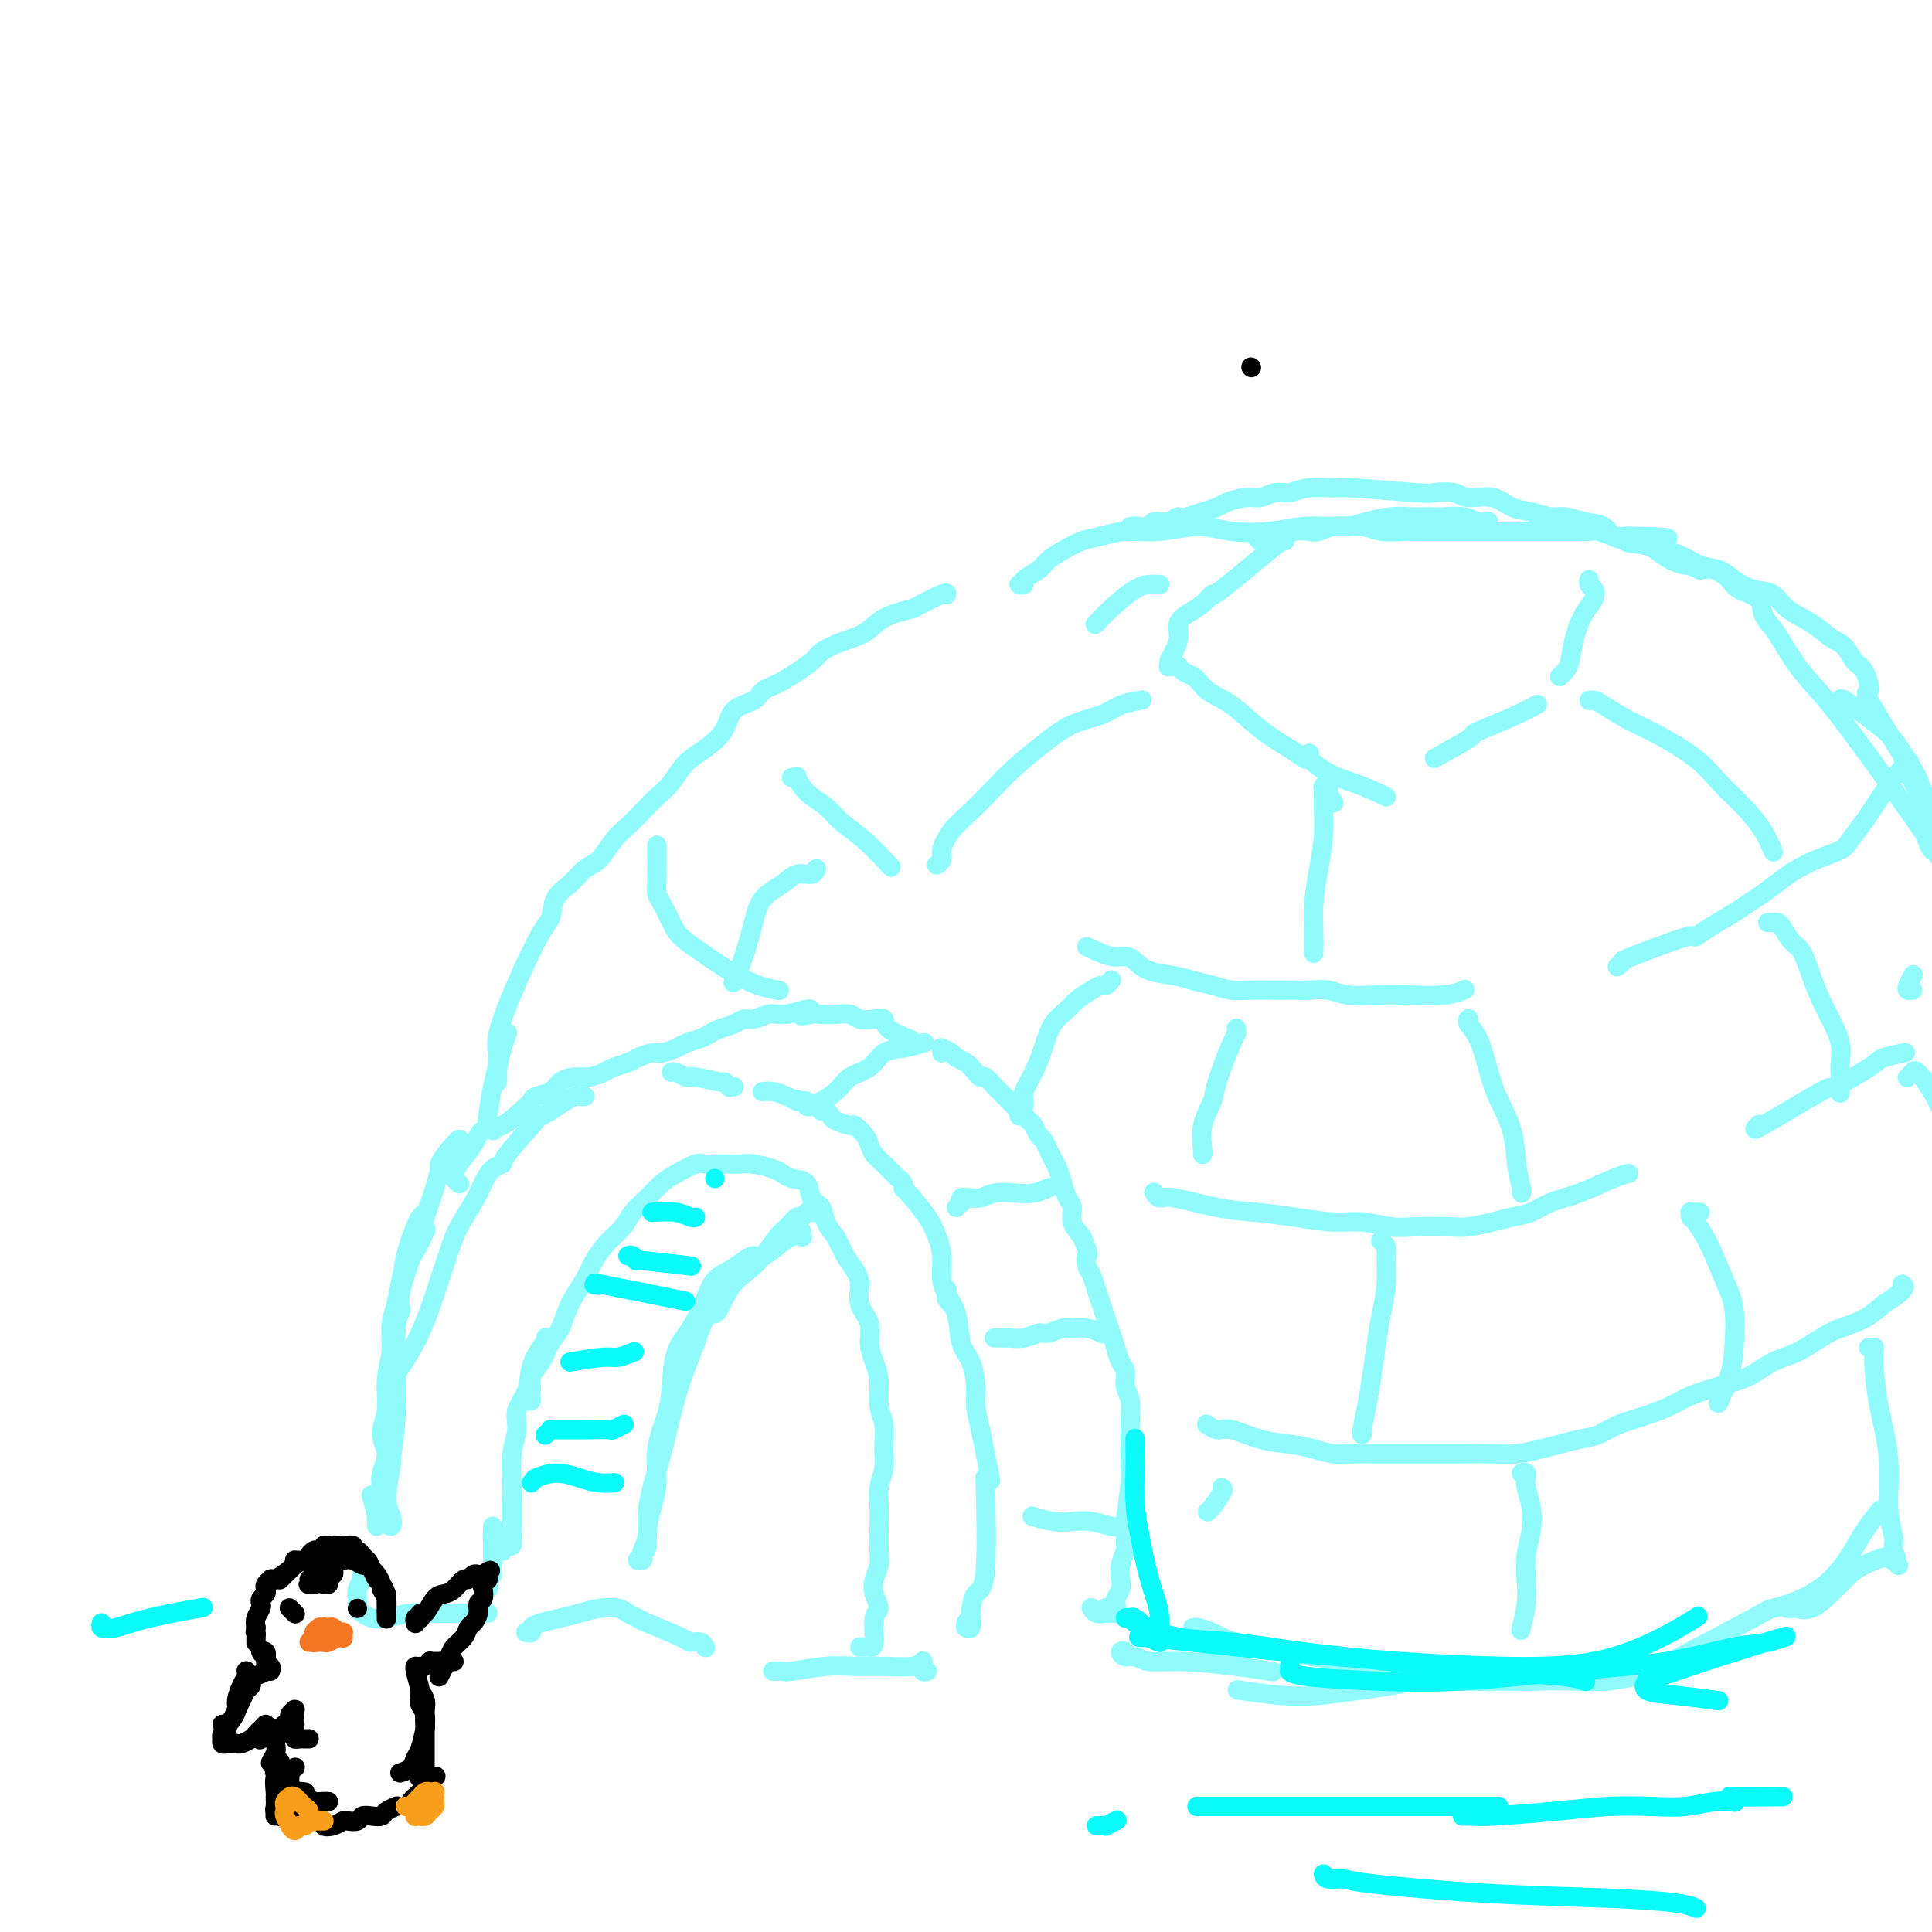 <svg viewBox='0 0 400 400' version='1.1' xmlns='http://www.w3.org/2000/svg' xmlns:xlink='http://www.w3.org/1999/xlink'><g fill='none' stroke='rgb(145,251,251)' stroke-width='4' stroke-linecap='round' stroke-linejoin='round'><path d='M110,290c-0.389,-0.041 -0.778,-0.082 -1,0c-0.222,0.082 -0.278,0.286 0,0c0.278,-0.286 0.890,-1.061 1,-2c0.110,-0.939 -0.281,-2.042 0,-3c0.281,-0.958 1.234,-1.771 2,-3c0.766,-1.229 1.345,-2.873 2,-4c0.655,-1.127 1.385,-1.737 2,-3c0.615,-1.263 1.113,-3.181 2,-5c0.887,-1.819 2.162,-3.540 3,-5c0.838,-1.460 1.239,-2.659 2,-4c0.761,-1.341 1.884,-2.824 3,-4c1.116,-1.176 2.226,-2.044 3,-3c0.774,-0.956 1.212,-2.001 2,-3c0.788,-0.999 1.926,-1.952 3,-3c1.074,-1.048 2.082,-2.190 3,-3c0.918,-0.810 1.744,-1.289 3,-2c1.256,-0.711 2.941,-1.654 4,-2c1.059,-0.346 1.493,-0.093 2,0c0.507,0.093 1.088,0.028 2,0c0.912,-0.028 2.156,-0.019 3,0c0.844,0.019 1.289,0.047 2,0c0.711,-0.047 1.690,-0.169 3,0c1.310,0.169 2.952,0.630 4,1c1.048,0.370 1.503,0.651 2,1c0.497,0.349 1.035,0.768 2,1c0.965,0.232 2.355,0.278 3,1c0.645,0.722 0.544,2.121 1,3c0.456,0.879 1.469,1.237 2,2c0.531,0.763 0.580,1.932 1,3c0.420,1.068 1.210,2.034 2,3'/><path d='M173,256c1.278,2.461 1.475,3.112 2,4c0.525,0.888 1.380,2.011 2,3c0.620,0.989 1.006,1.843 1,3c-0.006,1.157 -0.404,2.618 0,4c0.404,1.382 1.610,2.684 2,4c0.390,1.316 -0.035,2.647 0,4c0.035,1.353 0.531,2.728 1,4c0.469,1.272 0.911,2.440 1,4c0.089,1.560 -0.176,3.512 0,5c0.176,1.488 0.793,2.512 1,4c0.207,1.488 0.003,3.439 0,5c-0.003,1.561 0.195,2.732 0,4c-0.195,1.268 -0.783,2.632 -1,4c-0.217,1.368 -0.061,2.740 0,4c0.061,1.260 0.029,2.409 0,4c-0.029,1.591 -0.056,3.624 0,5c0.056,1.376 0.193,2.095 0,3c-0.193,0.905 -0.716,1.998 -1,3c-0.284,1.002 -0.328,1.915 0,3c0.328,1.085 1.027,2.343 1,3c-0.027,0.657 -0.782,0.712 -1,2c-0.218,1.288 0.099,3.809 0,5c-0.099,1.191 -0.614,1.051 -1,1c-0.386,-0.051 -0.642,-0.014 -1,0c-0.358,0.014 -0.816,0.004 -1,0c-0.184,-0.004 -0.092,-0.002 0,0'/><path d='M113,277c0.004,-0.115 0.008,-0.230 0,0c-0.008,0.230 -0.028,0.806 0,1c0.028,0.194 0.105,0.008 0,0c-0.105,-0.008 -0.391,0.163 -1,1c-0.609,0.837 -1.540,2.339 -2,4c-0.460,1.661 -0.449,3.480 -1,5c-0.551,1.520 -1.664,2.741 -2,4c-0.336,1.259 0.106,2.556 0,4c-0.106,1.444 -0.761,3.033 -1,5c-0.239,1.967 -0.063,4.310 0,6c0.063,1.690 0.014,2.725 0,4c-0.014,1.275 0.006,2.790 0,4c-0.006,1.210 -0.039,2.115 0,3c0.039,0.885 0.151,1.751 0,2c-0.151,0.249 -0.566,-0.117 -1,0c-0.434,0.117 -0.887,0.717 -1,1c-0.113,0.283 0.113,0.249 0,0c-0.113,-0.249 -0.566,-0.711 -1,-1c-0.434,-0.289 -0.848,-0.404 -1,-1c-0.152,-0.596 -0.041,-1.673 0,-2c0.041,-0.327 0.011,0.097 0,0c-0.011,-0.097 -0.003,-0.713 0,-1c0.003,-0.287 0.001,-0.243 0,0c-0.001,0.243 -0.000,0.685 0,1c0.000,0.315 -0.000,0.504 0,1c0.000,0.496 0.001,1.299 0,2c-0.001,0.701 -0.003,1.301 0,2c0.003,0.699 0.012,1.497 0,2c-0.012,0.503 -0.044,0.712 0,1c0.044,0.288 0.166,0.654 0,1c-0.166,0.346 -0.619,0.670 -1,1c-0.381,0.330 -0.691,0.665 -1,1'/><path d='M100,328c-0.089,2.089 0.689,1.311 1,1c0.311,-0.311 0.156,-0.156 0,0'/><path d='M88,251c0.098,-0.090 0.195,-0.180 0,0c-0.195,0.180 -0.683,0.629 -1,1c-0.317,0.371 -0.463,0.664 -1,2c-0.537,1.336 -1.464,3.715 -2,6c-0.536,2.285 -0.682,4.475 -1,7c-0.318,2.525 -0.807,5.385 -1,8c-0.193,2.615 -0.090,4.983 0,8c0.090,3.017 0.167,6.681 0,10c-0.167,3.319 -0.577,6.292 -1,9c-0.423,2.708 -0.858,5.152 -1,7c-0.142,1.848 0.010,3.102 0,4c-0.010,0.898 -0.181,1.440 0,2c0.181,0.560 0.714,1.138 1,1c0.286,-0.138 0.325,-0.993 0,-2c-0.325,-1.007 -1.015,-2.166 -1,-4c0.015,-1.834 0.736,-4.342 1,-7c0.264,-2.658 0.070,-5.467 0,-8c-0.070,-2.533 -0.016,-4.791 0,-7c0.016,-2.209 -0.007,-4.370 0,-6c0.007,-1.630 0.043,-2.730 0,-4c-0.043,-1.270 -0.164,-2.712 0,-4c0.164,-1.288 0.612,-2.423 1,-4c0.388,-1.577 0.717,-3.597 1,-5c0.283,-1.403 0.519,-2.191 1,-3c0.481,-0.809 1.206,-1.641 2,-3c0.794,-1.359 1.655,-3.245 2,-4c0.345,-0.755 0.172,-0.377 0,0'/><path d='M95,245c0.111,0.092 0.222,0.184 0,0c-0.222,-0.184 -0.776,-0.645 -1,-1c-0.224,-0.355 -0.116,-0.603 0,-1c0.116,-0.397 0.241,-0.944 1,-2c0.759,-1.056 2.150,-2.622 3,-4c0.850,-1.378 1.157,-2.569 2,-3c0.843,-0.431 2.222,-0.104 4,-1c1.778,-0.896 3.956,-3.017 5,-4c1.044,-0.983 0.954,-0.828 1,-1c0.046,-0.172 0.227,-0.672 1,-1c0.773,-0.328 2.136,-0.483 3,-1c0.864,-0.517 1.227,-1.395 2,-2c0.773,-0.605 1.954,-0.936 3,-1c1.046,-0.064 1.956,0.138 3,0c1.044,-0.138 2.223,-0.615 3,-1c0.777,-0.385 1.152,-0.677 2,-1c0.848,-0.323 2.171,-0.678 3,-1c0.829,-0.322 1.166,-0.611 2,-1c0.834,-0.389 2.167,-0.878 3,-1c0.833,-0.122 1.168,0.122 2,0c0.832,-0.122 2.161,-0.610 3,-1c0.839,-0.390 1.187,-0.682 2,-1c0.813,-0.318 2.091,-0.664 3,-1c0.909,-0.336 1.450,-0.663 2,-1c0.550,-0.337 1.110,-0.682 2,-1c0.890,-0.318 2.111,-0.607 3,-1c0.889,-0.393 1.445,-0.890 2,-1c0.555,-0.110 1.107,0.166 2,0c0.893,-0.166 2.125,-0.776 3,-1c0.875,-0.224 1.393,-0.064 2,0c0.607,0.064 1.304,0.032 2,0'/><path d='M163,210c7.852,-2.166 3.981,-0.581 3,0c-0.981,0.581 0.930,0.159 2,0c1.070,-0.159 1.301,-0.056 2,0c0.699,0.056 1.865,0.066 3,0c1.135,-0.066 2.237,-0.208 3,0c0.763,0.208 1.186,0.767 2,1c0.814,0.233 2.019,0.140 3,0c0.981,-0.140 1.737,-0.326 2,0c0.263,0.326 0.032,1.165 1,2c0.968,0.835 3.134,1.667 4,2c0.866,0.333 0.433,0.166 0,0'/><path d='M195,218c0.004,-0.421 0.008,-0.842 0,-1c-0.008,-0.158 -0.028,-0.053 0,0c0.028,0.053 0.104,0.055 0,0c-0.104,-0.055 -0.389,-0.166 0,0c0.389,0.166 1.452,0.609 2,1c0.548,0.391 0.579,0.730 1,1c0.421,0.270 1.230,0.471 2,1c0.770,0.529 1.502,1.384 2,2c0.498,0.616 0.763,0.991 1,1c0.237,0.009 0.445,-0.348 1,0c0.555,0.348 1.458,1.402 2,2c0.542,0.598 0.723,0.739 1,1c0.277,0.261 0.649,0.643 1,1c0.351,0.357 0.682,0.688 1,1c0.318,0.312 0.624,0.605 1,1c0.376,0.395 0.822,0.894 1,1c0.178,0.106 0.089,-0.180 0,0c-0.089,0.180 -0.179,0.826 0,1c0.179,0.174 0.625,-0.123 1,0c0.375,0.123 0.678,0.666 1,1c0.322,0.334 0.664,0.460 1,1c0.336,0.540 0.667,1.495 1,2c0.333,0.505 0.667,0.561 1,1c0.333,0.439 0.666,1.262 1,2c0.334,0.738 0.668,1.390 1,2c0.332,0.610 0.662,1.178 1,2c0.338,0.822 0.685,1.900 1,3c0.315,1.100 0.600,2.223 1,3c0.400,0.777 0.915,1.209 1,2c0.085,0.791 -0.262,1.940 0,3c0.262,1.060 1.131,2.030 2,3'/><path d='M224,256c1.786,4.365 1.252,3.777 1,4c-0.252,0.223 -0.222,1.256 0,2c0.222,0.744 0.637,1.199 1,2c0.363,0.801 0.675,1.946 1,3c0.325,1.054 0.664,2.015 1,3c0.336,0.985 0.668,1.992 1,3c0.332,1.008 0.662,2.017 1,3c0.338,0.983 0.683,1.942 1,3c0.317,1.058 0.607,2.216 1,3c0.393,0.784 0.890,1.195 1,2c0.110,0.805 -0.167,2.004 0,3c0.167,0.996 0.776,1.790 1,3c0.224,1.210 0.061,2.835 0,4c-0.061,1.165 -0.020,1.869 0,3c0.020,1.131 0.020,2.689 0,4c-0.020,1.311 -0.058,2.375 0,3c0.058,0.625 0.213,0.810 0,3c-0.213,2.190 -0.793,6.385 -1,8c-0.207,1.615 -0.042,0.649 0,1c0.042,0.351 -0.040,2.019 0,3c0.040,0.981 0.203,1.275 0,2c-0.203,0.725 -0.773,1.882 -1,3c-0.227,1.118 -0.113,2.197 0,3c0.113,0.803 0.224,1.330 0,2c-0.224,0.670 -0.782,1.482 -1,2c-0.218,0.518 -0.097,0.741 0,1c0.097,0.259 0.170,0.554 0,1c-0.170,0.446 -0.584,1.043 -1,1c-0.416,-0.043 -0.833,-0.727 -1,-1c-0.167,-0.273 -0.083,-0.137 0,0'/><path d='M196,267c0.056,-0.034 0.113,-0.069 0,0c-0.113,0.069 -0.394,0.241 0,1c0.394,0.759 1.464,2.106 2,4c0.536,1.894 0.539,4.337 1,6c0.461,1.663 1.380,2.547 2,4c0.620,1.453 0.940,3.476 1,5c0.060,1.524 -0.141,2.549 0,4c0.141,1.451 0.626,3.327 1,5c0.374,1.673 0.639,3.143 1,5c0.361,1.857 0.817,4.102 1,5c0.183,0.898 0.091,0.449 0,0'/><path d='M201,335c0.113,-0.083 0.225,-0.166 0,0c-0.225,0.166 -0.789,0.582 -1,1c-0.211,0.418 -0.071,0.837 0,1c0.071,0.163 0.073,0.071 0,0c-0.073,-0.071 -0.222,-0.122 0,0c0.222,0.122 0.816,0.418 1,0c0.184,-0.418 -0.042,-1.551 0,-3c0.042,-1.449 0.351,-3.213 1,-4c0.649,-0.787 1.636,-0.596 2,-5c0.364,-4.404 0.104,-13.401 0,-17c-0.104,-3.599 -0.052,-1.799 0,0'/><path d='M197,270c0.122,0.098 0.244,0.197 0,0c-0.244,-0.197 -0.853,-0.688 -1,-1c-0.147,-0.312 0.167,-0.444 0,-1c-0.167,-0.556 -0.815,-1.536 -1,-3c-0.185,-1.464 0.094,-3.411 0,-5c-0.094,-1.589 -0.560,-2.821 -1,-4c-0.440,-1.179 -0.853,-2.305 -2,-4c-1.147,-1.695 -3.028,-3.960 -4,-5c-0.972,-1.040 -1.034,-0.856 -1,-1c0.034,-0.144 0.165,-0.615 0,-1c-0.165,-0.385 -0.625,-0.683 -1,-1c-0.375,-0.317 -0.664,-0.651 -1,-1c-0.336,-0.349 -0.719,-0.712 -1,-1c-0.281,-0.288 -0.461,-0.502 -1,-1c-0.539,-0.498 -1.438,-1.281 -2,-2c-0.562,-0.719 -0.788,-1.373 -1,-2c-0.212,-0.627 -0.410,-1.229 -1,-2c-0.590,-0.771 -1.573,-1.713 -2,-2c-0.427,-0.287 -0.300,0.082 -1,0c-0.700,-0.082 -2.229,-0.614 -3,-1c-0.771,-0.386 -0.784,-0.625 -1,-1c-0.216,-0.375 -0.636,-0.884 -1,-1c-0.364,-0.116 -0.671,0.161 -1,0c-0.329,-0.161 -0.680,-0.761 -1,-1c-0.320,-0.239 -0.608,-0.116 -1,0c-0.392,0.116 -0.889,0.227 -1,0c-0.111,-0.227 0.162,-0.792 0,-1c-0.162,-0.208 -0.761,-0.059 -1,0c-0.239,0.059 -0.120,0.030 0,0'/><path d='M166,228c-1.950,-0.785 -1.325,-0.249 -1,0c0.325,0.249 0.349,0.210 0,0c-0.349,-0.210 -1.073,-0.592 -2,-1c-0.927,-0.408 -2.057,-0.840 -3,-1c-0.943,-0.160 -1.698,-0.046 -2,0c-0.302,0.046 -0.151,0.023 0,0'/><path d='M152,225c-0.455,-0.033 -0.910,-0.065 -1,0c-0.090,0.065 0.184,0.229 0,0c-0.184,-0.229 -0.826,-0.850 -1,-1c-0.174,-0.150 0.122,0.170 -1,0c-1.122,-0.170 -3.660,-0.830 -5,-1c-1.340,-0.170 -1.483,0.150 -2,0c-0.517,-0.150 -1.408,-0.771 -2,-1c-0.592,-0.229 -0.883,-0.065 -1,0c-0.117,0.065 -0.058,0.033 0,0'/><path d='M121,227c0.094,-0.004 0.188,-0.009 0,0c-0.188,0.009 -0.657,0.031 -1,0c-0.343,-0.031 -0.559,-0.116 -1,0c-0.441,0.116 -1.107,0.434 -2,1c-0.893,0.566 -2.013,1.381 -3,2c-0.987,0.619 -1.839,1.043 -2,1c-0.161,-0.043 0.371,-0.553 -1,1c-1.371,1.553 -4.645,5.170 -6,7c-1.355,1.830 -0.789,1.875 -1,2c-0.211,0.125 -1.197,0.331 -2,1c-0.803,0.669 -1.423,1.801 -2,3c-0.577,1.199 -1.113,2.464 -2,4c-0.887,1.536 -2.127,3.343 -3,5c-0.873,1.657 -1.380,3.163 -2,5c-0.620,1.837 -1.354,4.006 -2,6c-0.646,1.994 -1.204,3.813 -2,6c-0.796,2.187 -1.830,4.743 -3,7c-1.170,2.257 -2.477,4.216 -3,5c-0.523,0.784 -0.261,0.392 0,0'/><path d='M96,237c-0.411,-0.432 -0.823,-0.864 -1,-1c-0.177,-0.136 -0.121,0.025 0,0c0.121,-0.025 0.307,-0.236 0,0c-0.307,0.236 -1.107,0.919 -2,2c-0.893,1.081 -1.878,2.559 -2,3c-0.122,0.441 0.620,-0.155 -1,5c-1.620,5.155 -5.601,16.061 -7,21c-1.399,4.939 -0.216,3.913 0,4c0.216,0.087 -0.536,1.289 -1,3c-0.464,1.711 -0.641,3.930 -1,6c-0.359,2.070 -0.898,3.989 -1,6c-0.102,2.011 0.235,4.113 0,6c-0.235,1.887 -1.043,3.559 -1,5c0.043,1.441 0.936,2.651 1,4c0.064,1.349 -0.701,2.837 -1,4c-0.299,1.163 -0.133,2.001 0,3c0.133,0.999 0.233,2.159 0,3c-0.233,0.841 -0.798,1.363 -1,2c-0.202,0.637 -0.040,1.389 0,2c0.040,0.611 -0.041,1.081 0,1c0.041,-0.081 0.203,-0.714 0,-2c-0.203,-1.286 -0.772,-3.225 -1,-4c-0.228,-0.775 -0.114,-0.388 0,0'/><path d='M169,229c-0.133,0.124 -0.266,0.247 0,0c0.266,-0.247 0.932,-0.866 1,-1c0.068,-0.134 -0.460,0.216 0,0c0.460,-0.216 1.910,-0.999 3,-2c1.090,-1.001 1.820,-2.219 3,-3c1.180,-0.781 2.811,-1.124 4,-2c1.189,-0.876 1.937,-2.286 3,-3c1.063,-0.714 2.440,-0.731 4,-1c1.560,-0.269 3.303,-0.791 4,-1c0.697,-0.209 0.349,-0.104 0,0'/><path d='M198,250c0.414,-0.453 0.828,-0.906 1,-1c0.172,-0.094 0.101,0.171 0,0c-0.101,-0.171 -0.232,-0.777 0,-1c0.232,-0.223 0.827,-0.064 1,0c0.173,0.064 -0.075,0.031 0,0c0.075,-0.031 0.473,-0.060 1,0c0.527,0.060 1.182,0.208 2,0c0.818,-0.208 1.799,-0.774 3,-1c1.201,-0.226 2.621,-0.112 4,0c1.379,0.112 2.717,0.222 4,0c1.283,-0.222 2.509,-0.778 3,-1c0.491,-0.222 0.245,-0.111 0,0'/><path d='M206,277c-0.112,-0.000 -0.223,-0.000 0,0c0.223,0.000 0.782,0.000 1,0c0.218,-0.000 0.095,-0.000 0,0c-0.095,0.000 -0.160,0.001 0,0c0.160,-0.001 0.547,-0.004 1,0c0.453,0.004 0.974,0.016 1,0c0.026,-0.016 -0.442,-0.061 0,0c0.442,0.061 1.794,0.227 3,0c1.206,-0.227 2.265,-0.846 3,-1c0.735,-0.154 1.147,0.159 2,0c0.853,-0.159 2.149,-0.788 3,-1c0.851,-0.212 1.259,-0.005 2,0c0.741,0.005 1.815,-0.191 3,0c1.185,0.191 2.481,0.769 3,1c0.519,0.231 0.259,0.116 0,0'/><path d='M214,314c-0.026,-0.008 -0.051,-0.016 0,0c0.051,0.016 0.179,0.056 0,0c-0.179,-0.056 -0.666,-0.207 0,0c0.666,0.207 2.483,0.774 4,1c1.517,0.226 2.732,0.113 4,0c1.268,-0.113 2.587,-0.226 4,0c1.413,0.226 2.919,0.792 4,1c1.081,0.208 1.737,0.060 2,0c0.263,-0.060 0.131,-0.030 0,0'/><path d='M226,333c-0.069,-0.113 -0.137,-0.226 0,0c0.137,0.226 0.480,0.793 1,1c0.520,0.207 1.217,0.056 2,0c0.783,-0.056 1.652,-0.016 2,0c0.348,0.016 0.174,0.008 0,0'/><path d='M76,325c0.121,-0.095 0.243,-0.191 0,0c-0.243,0.191 -0.849,0.667 -1,1c-0.151,0.333 0.155,0.523 0,1c-0.155,0.477 -0.771,1.241 -1,2c-0.229,0.759 -0.070,1.513 0,2c0.070,0.487 0.050,0.706 0,1c-0.050,0.294 -0.132,0.664 0,1c0.132,0.336 0.477,0.640 1,1c0.523,0.360 1.222,0.776 2,1c0.778,0.224 1.634,0.256 3,0c1.366,-0.256 3.242,-0.801 5,-1c1.758,-0.199 3.399,-0.053 5,0c1.601,0.053 3.161,0.014 5,0c1.839,-0.014 3.957,-0.004 5,0c1.043,0.004 1.012,0.001 1,0c-0.012,-0.001 -0.006,-0.001 0,0'/><path d='M109,338c-0.123,-0.024 -0.245,-0.048 0,0c0.245,0.048 0.859,0.168 1,0c0.141,-0.168 -0.189,-0.623 0,-1c0.189,-0.377 0.898,-0.676 2,-1c1.102,-0.324 2.598,-0.672 4,-1c1.402,-0.328 2.709,-0.634 4,-1c1.291,-0.366 2.567,-0.791 4,-1c1.433,-0.209 3.022,-0.204 4,0c0.978,0.204 1.346,0.605 2,1c0.654,0.395 1.593,0.784 2,1c0.407,0.216 0.281,0.258 2,1c1.719,0.742 5.284,2.185 7,3c1.716,0.815 1.584,1.002 2,1c0.416,-0.002 1.381,-0.193 2,0c0.619,0.193 0.891,0.769 1,1c0.109,0.231 0.054,0.115 0,0'/><path d='M160,346c0.324,0.008 0.647,0.016 1,0c0.353,-0.016 0.735,-0.057 1,0c0.265,0.057 0.414,0.212 2,0c1.586,-0.212 4.611,-0.793 7,-1c2.389,-0.207 4.143,-0.042 6,0c1.857,0.042 3.817,-0.040 6,0c2.183,0.040 4.588,0.203 6,0c1.412,-0.203 1.832,-0.772 2,-1c0.168,-0.228 0.084,-0.114 0,0'/><path d='M191,345c-0.008,0.030 -0.016,0.061 0,0c0.016,-0.061 0.056,-0.212 0,0c-0.056,0.212 -0.207,0.788 0,1c0.207,0.212 0.774,0.061 1,0c0.226,-0.061 0.113,-0.030 0,0'/><path d='M166,255c-0.042,0.411 -0.084,0.822 0,1c0.084,0.178 0.293,0.124 0,0c-0.293,-0.124 -1.089,-0.318 -2,0c-0.911,0.318 -1.937,1.149 -3,2c-1.063,0.851 -2.161,1.721 -3,2c-0.839,0.279 -1.417,-0.035 -2,0c-0.583,0.035 -1.170,0.417 -2,1c-0.830,0.583 -1.903,1.367 -3,2c-1.097,0.633 -2.216,1.116 -3,2c-0.784,0.884 -1.231,2.170 -2,4c-0.769,1.830 -1.860,4.206 -3,6c-1.140,1.794 -2.329,3.007 -3,5c-0.671,1.993 -0.823,4.765 -1,7c-0.177,2.235 -0.377,3.932 -1,6c-0.623,2.068 -1.669,4.507 -2,7c-0.331,2.493 0.052,5.039 0,7c-0.052,1.961 -0.541,3.338 -1,5c-0.459,1.662 -0.890,3.609 -1,5c-0.110,1.391 0.100,2.226 0,3c-0.100,0.774 -0.511,1.488 -1,2c-0.489,0.512 -1.055,0.822 -1,1c0.055,0.178 0.732,0.223 1,0c0.268,-0.223 0.127,-0.714 0,-1c-0.127,-0.286 -0.238,-0.366 0,-1c0.238,-0.634 0.826,-1.823 1,-3c0.174,-1.177 -0.067,-2.342 0,-4c0.067,-1.658 0.443,-3.809 1,-6c0.557,-2.191 1.293,-4.422 2,-7c0.707,-2.578 1.383,-5.502 2,-8c0.617,-2.498 1.176,-4.571 2,-7c0.824,-2.429 1.912,-5.215 3,-8'/><path d='M144,278c2.635,-8.073 3.224,-5.756 4,-6c0.776,-0.244 1.741,-3.048 3,-5c1.259,-1.952 2.813,-3.053 4,-4c1.187,-0.947 2.006,-1.741 3,-3c0.994,-1.259 2.164,-2.982 3,-4c0.836,-1.018 1.337,-1.330 2,-2c0.663,-0.670 1.488,-1.696 2,-2c0.512,-0.304 0.712,0.115 1,0c0.288,-0.115 0.665,-0.763 1,-1c0.335,-0.237 0.629,-0.064 1,0c0.371,0.064 0.820,0.018 1,0c0.180,-0.018 0.090,-0.009 0,0'/><path d='M233,343c0.131,-0.390 0.262,-0.780 0,-1c-0.262,-0.220 -0.918,-0.270 -1,0c-0.082,0.270 0.412,0.860 1,1c0.588,0.140 1.272,-0.169 2,0c0.728,0.169 1.499,0.816 3,1c1.501,0.184 3.732,-0.095 7,0c3.268,0.095 7.572,0.564 11,1c3.428,0.436 5.979,0.839 7,1c1.021,0.161 0.510,0.081 0,0'/><path d='M247,337c0.013,-0.004 0.026,-0.008 0,0c-0.026,0.008 -0.092,0.029 0,0c0.092,-0.029 0.340,-0.108 1,0c0.660,0.108 1.730,0.405 3,1c1.270,0.595 2.739,1.490 5,2c2.261,0.510 5.314,0.634 7,1c1.686,0.366 2.004,0.974 9,2c6.996,1.026 20.669,2.471 28,3c7.331,0.529 8.320,0.142 10,0c1.680,-0.142 4.051,-0.041 5,0c0.949,0.041 0.474,0.020 0,0'/><path d='M306,347c-0.142,0.422 -0.285,0.845 0,1c0.285,0.155 0.997,0.043 1,0c0.003,-0.043 -0.702,-0.016 1,0c1.702,0.016 5.812,0.020 9,0c3.188,-0.020 5.455,-0.066 8,0c2.545,0.066 5.367,0.243 8,0c2.633,-0.243 5.077,-0.907 6,-1c0.923,-0.093 0.326,0.384 5,-2c4.674,-2.384 14.621,-7.631 19,-10c4.379,-2.369 3.192,-1.861 4,-2c0.808,-0.139 3.611,-0.924 6,-2c2.389,-1.076 4.364,-2.443 6,-4c1.636,-1.557 2.933,-3.304 4,-5c1.067,-1.696 1.903,-3.341 3,-5c1.097,-1.659 2.456,-3.331 3,-4c0.544,-0.669 0.272,-0.334 0,0'/><path d='M353,343c-0.226,0.024 -0.453,0.048 -1,0c-0.547,-0.048 -1.415,-0.168 -2,0c-0.585,0.168 -0.889,0.623 -3,1c-2.111,0.377 -6.030,0.675 -9,1c-2.970,0.325 -4.992,0.675 -7,1c-2.008,0.325 -4.001,0.623 -6,1c-1.999,0.377 -4.004,0.832 -6,1c-1.996,0.168 -3.984,0.048 -6,0c-2.016,-0.048 -4.059,-0.024 -6,0c-1.941,0.024 -3.780,0.048 -6,0c-2.220,-0.048 -4.820,-0.170 -7,0c-2.180,0.170 -3.941,0.630 -6,1c-2.059,0.370 -4.416,0.649 -7,1c-2.584,0.351 -5.394,0.775 -8,1c-2.606,0.225 -5.009,0.253 -8,0c-2.991,-0.253 -6.569,-0.787 -8,-1c-1.431,-0.213 -0.716,-0.107 0,0'/><path d='M102,234c0.109,0.086 0.218,0.171 0,0c-0.218,-0.171 -0.762,-0.600 -1,-1c-0.238,-0.400 -0.169,-0.773 0,-2c0.169,-1.227 0.437,-3.308 1,-6c0.563,-2.692 1.421,-5.994 2,-8c0.579,-2.006 0.880,-2.716 1,-3c0.120,-0.284 0.060,-0.142 0,0'/><path d='M103,224c-0.001,-0.427 -0.003,-0.854 0,-1c0.003,-0.146 0.010,-0.011 0,0c-0.010,0.011 -0.038,-0.103 0,-1c0.038,-0.897 0.141,-2.579 0,-4c-0.141,-1.421 -0.526,-2.582 1,-7c1.526,-4.418 4.964,-12.094 7,-16c2.036,-3.906 2.670,-4.042 3,-5c0.330,-0.958 0.356,-2.739 1,-4c0.644,-1.261 1.904,-2.003 3,-3c1.096,-0.997 2.026,-2.248 3,-3c0.974,-0.752 1.993,-1.006 3,-2c1.007,-0.994 2.002,-2.729 3,-4c0.998,-1.271 1.999,-2.076 3,-3c1.001,-0.924 2.003,-1.965 3,-3c0.997,-1.035 1.990,-2.065 3,-3c1.010,-0.935 2.036,-1.777 3,-3c0.964,-1.223 1.866,-2.827 3,-4c1.134,-1.173 2.501,-1.914 4,-3c1.499,-1.086 3.129,-2.515 4,-4c0.871,-1.485 0.983,-3.024 2,-4c1.017,-0.976 2.939,-1.388 4,-2c1.061,-0.612 1.262,-1.424 2,-2c0.738,-0.576 2.014,-0.916 4,-2c1.986,-1.084 4.682,-2.913 6,-4c1.318,-1.087 1.256,-1.432 2,-2c0.744,-0.568 2.292,-1.358 4,-2c1.708,-0.642 3.575,-1.134 5,-2c1.425,-0.866 2.407,-2.104 4,-3c1.593,-0.896 3.796,-1.448 6,-2'/><path d='M189,126c7.311,-3.933 7.089,-3.267 7,-3c-0.089,0.267 -0.044,0.133 0,0'/><path d='M211,121c0.502,0.066 1.004,0.131 1,0c-0.004,-0.131 -0.515,-0.459 0,-1c0.515,-0.541 2.055,-1.296 3,-2c0.945,-0.704 1.296,-1.355 2,-2c0.704,-0.645 1.760,-1.282 3,-2c1.240,-0.718 2.665,-1.518 4,-2c1.335,-0.482 2.580,-0.648 4,-1c1.420,-0.352 3.014,-0.892 5,-1c1.986,-0.108 4.364,0.216 7,0c2.636,-0.216 5.529,-0.972 8,-1c2.471,-0.028 4.520,0.671 7,1c2.480,0.329 5.389,0.288 8,0c2.611,-0.288 4.922,-0.823 7,-1c2.078,-0.177 3.923,0.005 6,0c2.077,-0.005 4.387,-0.198 6,0c1.613,0.198 2.531,0.785 4,1c1.469,0.215 3.491,0.058 5,0c1.509,-0.058 2.507,-0.015 4,0c1.493,0.015 3.482,0.004 5,0c1.518,-0.004 2.566,-0.001 4,0c1.434,0.001 3.253,0.000 5,0c1.747,-0.000 3.420,-0.000 5,0c1.580,0.000 3.067,0.000 4,0c0.933,-0.000 1.313,-0.001 2,0c0.687,0.001 1.682,0.004 3,0c1.318,-0.004 2.961,-0.015 4,0c1.039,0.015 1.474,0.056 2,0c0.526,-0.056 1.142,-0.207 2,0c0.858,0.207 1.960,0.774 3,1c1.040,0.226 2.020,0.113 3,0'/><path d='M337,111c16.112,0.335 4.392,0.671 1,1c-3.392,0.329 1.545,0.651 4,1c2.455,0.349 2.428,0.726 3,1c0.572,0.274 1.744,0.445 3,1c1.256,0.555 2.595,1.495 4,2c1.405,0.505 2.877,0.575 4,1c1.123,0.425 1.896,1.205 3,2c1.104,0.795 2.539,1.607 4,2c1.461,0.393 2.947,0.369 4,1c1.053,0.631 1.671,1.917 3,3c1.329,1.083 3.367,1.964 5,3c1.633,1.036 2.860,2.227 4,3c1.140,0.773 2.195,1.129 3,2c0.805,0.871 1.362,2.255 2,3c0.638,0.745 1.358,0.849 2,2c0.642,1.151 1.207,3.350 1,4c-0.207,0.650 -1.186,-0.248 0,2c1.186,2.248 4.538,7.641 6,10c1.462,2.359 1.036,1.684 1,2c-0.036,0.316 0.319,1.625 1,3c0.681,1.375 1.689,2.817 2,4c0.311,1.183 -0.074,2.107 0,3c0.074,0.893 0.607,1.755 1,3c0.393,1.245 0.644,2.874 1,4c0.356,1.126 0.816,1.750 1,2c0.184,0.250 0.092,0.125 0,0'/><path d='M380,146c-0.115,-0.026 -0.230,-0.051 0,0c0.230,0.051 0.807,0.180 1,0c0.193,-0.180 0.004,-0.668 0,-1c-0.004,-0.332 0.177,-0.509 1,0c0.823,0.509 2.288,1.702 4,3c1.712,1.298 3.672,2.699 5,4c1.328,1.301 2.025,2.500 3,4c0.975,1.500 2.228,3.300 3,5c0.772,1.700 1.065,3.299 2,5c0.935,1.701 2.513,3.503 3,5c0.487,1.497 -0.118,2.688 1,6c1.118,3.312 3.958,8.744 5,11c1.042,2.256 0.286,1.335 0,1c-0.286,-0.335 -0.102,-0.084 0,0c0.102,0.084 0.120,0.002 0,0c-0.120,-0.002 -0.379,0.076 -1,-1c-0.621,-1.076 -1.603,-3.307 -3,-6c-1.397,-2.693 -3.207,-5.848 -6,-10c-2.793,-4.152 -6.568,-9.300 -10,-14c-3.432,-4.700 -6.521,-8.953 -9,-12c-2.479,-3.047 -4.349,-4.889 -6,-7c-1.651,-2.111 -3.083,-4.491 -4,-6c-0.917,-1.509 -1.319,-2.147 -2,-3c-0.681,-0.853 -1.641,-1.921 -2,-3c-0.359,-1.079 -0.115,-2.170 -1,-3c-0.885,-0.830 -2.897,-1.398 -4,-2c-1.103,-0.602 -1.297,-1.239 -2,-2c-0.703,-0.761 -1.915,-1.646 -3,-2c-1.085,-0.354 -2.042,-0.177 -3,0'/><path d='M352,118c-2.398,-1.123 -2.392,-0.931 -3,-1c-0.608,-0.069 -1.830,-0.399 -3,-1c-1.170,-0.601 -2.290,-1.474 -3,-2c-0.710,-0.526 -1.011,-0.704 -2,-1c-0.989,-0.296 -2.666,-0.710 -4,-1c-1.334,-0.290 -2.323,-0.455 -3,-1c-0.677,-0.545 -1.041,-1.470 -2,-2c-0.959,-0.530 -2.514,-0.666 -4,-1c-1.486,-0.334 -2.902,-0.868 -4,-1c-1.098,-0.132 -1.876,0.137 -3,0c-1.124,-0.137 -2.592,-0.682 -4,-1c-1.408,-0.318 -2.756,-0.411 -4,-1c-1.244,-0.589 -2.385,-1.673 -4,-2c-1.615,-0.327 -3.705,0.105 -5,0c-1.295,-0.105 -1.797,-0.746 -3,-1c-1.203,-0.254 -3.108,-0.122 -4,0c-0.892,0.122 -0.770,0.233 -4,0c-3.230,-0.233 -9.813,-0.810 -13,-1c-3.187,-0.190 -2.979,0.006 -4,0c-1.021,-0.006 -3.272,-0.213 -5,0c-1.728,0.213 -2.932,0.845 -4,1c-1.068,0.155 -2.000,-0.166 -3,0c-1.000,0.166 -2.067,0.818 -3,1c-0.933,0.182 -1.734,-0.106 -3,0c-1.266,0.106 -2.999,0.606 -4,1c-1.001,0.394 -1.269,0.683 -2,1c-0.731,0.317 -1.923,0.662 -3,1c-1.077,0.338 -2.038,0.669 -3,1'/><path d='M246,107c-4.245,0.863 -2.358,0.021 -2,0c0.358,-0.021 -0.813,0.779 -2,1c-1.187,0.221 -2.391,-0.137 -3,0c-0.609,0.137 -0.623,0.769 -1,1c-0.377,0.231 -1.117,0.062 -2,0c-0.883,-0.062 -1.911,-0.017 -2,0c-0.089,0.017 0.760,0.004 1,0c0.240,-0.004 -0.128,-0.001 0,0c0.128,0.001 0.751,0.000 1,0c0.249,-0.000 0.125,-0.000 0,0'/><path d='M308,108c-0.044,0.008 -0.088,0.016 0,0c0.088,-0.016 0.306,-0.057 0,0c-0.306,0.057 -1.138,0.212 -2,0c-0.862,-0.212 -1.755,-0.789 -3,-1c-1.245,-0.211 -2.843,-0.054 -4,0c-1.157,0.054 -1.874,0.004 -3,0c-1.126,-0.004 -2.660,0.036 -4,0c-1.340,-0.036 -2.484,-0.150 -4,0c-1.516,0.150 -3.402,0.562 -5,1c-1.598,0.438 -2.907,0.901 -4,1c-1.093,0.099 -1.969,-0.166 -3,0c-1.031,0.166 -2.215,0.763 -3,1c-0.785,0.237 -1.170,0.115 -2,0c-0.830,-0.115 -2.106,-0.222 -3,0c-0.894,0.222 -1.406,0.774 -2,1c-0.594,0.226 -1.269,0.127 -2,0c-0.731,-0.127 -1.516,-0.283 -2,0c-0.484,0.283 -0.666,1.004 -1,1c-0.334,-0.004 -0.821,-0.732 -1,-1c-0.179,-0.268 -0.051,-0.077 0,0c0.051,0.077 0.026,0.038 0,0'/><path d='M266,112c-0.423,-0.030 -0.845,-0.060 -1,0c-0.155,0.060 -0.041,0.211 0,0c0.041,-0.211 0.011,-0.785 0,-1c-0.011,-0.215 -0.002,-0.071 0,0c0.002,0.071 -0.002,0.070 0,0c0.002,-0.070 0.012,-0.209 0,0c-0.012,0.209 -0.045,0.765 0,1c0.045,0.235 0.168,0.149 0,0c-0.168,-0.149 -0.628,-0.361 -1,0c-0.372,0.361 -0.655,1.294 0,1c0.655,-0.294 2.247,-1.813 0,0c-2.247,1.813 -8.333,6.960 -11,9c-2.667,2.040 -1.915,0.972 -2,1c-0.085,0.028 -1.006,1.152 -2,2c-0.994,0.848 -2.060,1.421 -3,2c-0.940,0.579 -1.754,1.164 -2,2c-0.246,0.836 0.077,1.923 0,3c-0.077,1.077 -0.552,2.145 -1,3c-0.448,0.855 -0.867,1.497 -1,2c-0.133,0.503 0.021,0.867 0,1c-0.021,0.133 -0.216,0.036 0,0c0.216,-0.036 0.842,-0.010 1,0c0.158,0.010 -0.152,0.006 0,0c0.152,-0.006 0.764,-0.013 1,0c0.236,0.013 0.094,0.045 0,0c-0.094,-0.045 -0.141,-0.166 0,0c0.141,0.166 0.469,0.619 1,1c0.531,0.381 1.266,0.691 2,1'/><path d='M247,140c1.224,0.873 1.786,2.056 3,3c1.214,0.944 3.082,1.651 5,3c1.918,1.349 3.885,3.341 6,5c2.115,1.659 4.377,2.985 6,4c1.623,1.015 2.607,1.719 3,2c0.393,0.281 0.197,0.141 0,0'/><path d='M271,156c0.090,-0.035 0.181,-0.069 0,0c-0.181,0.069 -0.633,0.243 0,1c0.633,0.757 2.352,2.098 4,3c1.648,0.902 3.225,1.366 5,2c1.775,0.634 3.747,1.440 5,2c1.253,0.560 1.787,0.874 2,1c0.213,0.126 0.107,0.063 0,0'/><path d='M297,157c2.858,-1.588 5.715,-3.175 7,-4c1.285,-0.825 0.996,-0.887 1,-1c0.004,-0.113 0.300,-0.278 2,-1c1.700,-0.722 4.804,-2.002 7,-3c2.196,-0.998 3.485,-1.714 4,-2c0.515,-0.286 0.258,-0.143 0,0'/><path d='M323,140c0.024,-0.022 0.047,-0.045 0,0c-0.047,0.045 -0.165,0.157 0,0c0.165,-0.157 0.612,-0.584 1,-1c0.388,-0.416 0.718,-0.822 1,-2c0.282,-1.178 0.517,-3.127 1,-5c0.483,-1.873 1.215,-3.668 2,-5c0.785,-1.332 1.622,-2.199 2,-3c0.378,-0.801 0.297,-1.534 0,-2c-0.297,-0.466 -0.811,-0.664 -1,-1c-0.189,-0.336 -0.054,-0.810 0,-1c0.054,-0.190 0.027,-0.095 0,0'/><path d='M250,295c-0.174,-0.128 -0.347,-0.256 0,0c0.347,0.256 1.215,0.894 2,1c0.785,0.106 1.487,-0.322 3,0c1.513,0.322 3.839,1.393 6,2c2.161,0.607 4.158,0.751 6,1c1.842,0.249 3.528,0.603 5,1c1.472,0.397 2.731,0.839 4,1c1.269,0.161 2.549,0.043 4,0c1.451,-0.043 3.073,-0.012 5,0c1.927,0.012 4.159,0.004 6,0c1.841,-0.004 3.290,-0.004 5,0c1.710,0.004 3.682,0.012 6,0c2.318,-0.012 4.983,-0.045 7,0c2.017,0.045 3.386,0.168 5,0c1.614,-0.168 3.472,-0.625 5,-1c1.528,-0.375 2.725,-0.667 4,-1c1.275,-0.333 2.627,-0.708 4,-1c1.373,-0.292 2.767,-0.501 4,-1c1.233,-0.499 2.306,-1.289 4,-2c1.694,-0.711 4.010,-1.344 6,-2c1.990,-0.656 3.655,-1.334 5,-2c1.345,-0.666 2.371,-1.318 4,-2c1.629,-0.682 3.860,-1.394 6,-2c2.140,-0.606 4.188,-1.107 6,-2c1.812,-0.893 3.387,-2.178 5,-3c1.613,-0.822 3.264,-1.182 5,-2c1.736,-0.818 3.558,-2.096 5,-3c1.442,-0.904 2.504,-1.436 4,-2c1.496,-0.564 3.428,-1.161 5,-2c1.572,-0.839 2.786,-1.919 4,-3'/><path d='M390,270c5.244,-3.222 4.356,-3.778 4,-4c-0.356,-0.222 -0.178,-0.111 0,0'/><path d='M239,247c-0.082,-0.128 -0.163,-0.255 0,0c0.163,0.255 0.571,0.894 1,1c0.429,0.106 0.879,-0.321 3,0c2.121,0.321 5.913,1.392 9,2c3.087,0.608 5.470,0.755 8,1c2.530,0.245 5.209,0.587 8,1c2.791,0.413 5.696,0.895 8,1c2.304,0.105 4.008,-0.167 6,0c1.992,0.167 4.273,0.774 6,1c1.727,0.226 2.902,0.071 5,0c2.098,-0.071 5.121,-0.060 7,0c1.879,0.060 2.616,0.167 4,0c1.384,-0.167 3.417,-0.610 5,-1c1.583,-0.390 2.717,-0.728 4,-1c1.283,-0.272 2.715,-0.479 4,-1c1.285,-0.521 2.422,-1.355 4,-2c1.578,-0.645 3.598,-1.101 6,-2c2.402,-0.899 5.185,-2.242 7,-3c1.815,-0.758 2.661,-0.931 3,-1c0.339,-0.069 0.169,-0.035 0,0'/><path d='M364,233c-0.064,0.057 -0.129,0.114 0,0c0.129,-0.114 0.451,-0.398 0,0c-0.451,0.398 -1.676,1.477 1,0c2.676,-1.477 9.254,-5.510 12,-7c2.746,-1.490 1.661,-0.438 3,-1c1.339,-0.562 5.101,-2.738 7,-4c1.899,-1.262 1.934,-1.609 3,-2c1.066,-0.391 3.162,-0.826 4,-1c0.838,-0.174 0.419,-0.087 0,0'/><path d='M396,205c-0.393,0.054 -0.786,0.107 -1,0c-0.214,-0.107 -0.250,-0.375 0,-1c0.250,-0.625 0.786,-1.607 1,-2c0.214,-0.393 0.107,-0.196 0,0'/><path d='M136,175c-0.000,0.457 -0.001,0.913 0,1c0.001,0.087 0.002,-0.197 0,0c-0.002,0.197 -0.008,0.874 0,2c0.008,1.126 0.031,2.699 0,4c-0.031,1.301 -0.117,2.328 0,3c0.117,0.672 0.438,0.987 1,2c0.562,1.013 1.367,2.723 2,4c0.633,1.277 1.095,2.122 2,3c0.905,0.878 2.254,1.791 4,3c1.746,1.209 3.891,2.716 6,4c2.109,1.284 4.183,2.346 6,3c1.817,0.654 3.376,0.901 4,1c0.624,0.099 0.312,0.049 0,0'/><path d='M164,161c0.033,0.005 0.065,0.010 0,0c-0.065,-0.010 -0.229,-0.036 0,0c0.229,0.036 0.850,0.134 1,0c0.150,-0.134 -0.170,-0.499 0,0c0.170,0.499 0.831,1.861 2,3c1.169,1.139 2.846,2.054 4,3c1.154,0.946 1.783,1.924 3,3c1.217,1.076 3.020,2.251 5,4c1.980,1.749 4.137,4.071 5,5c0.863,0.929 0.431,0.464 0,0'/><path d='M225,196c1.819,0.861 3.638,1.722 5,2c1.362,0.278 2.268,-0.028 3,0c0.732,0.028 1.290,0.388 2,1c0.710,0.612 1.571,1.474 3,2c1.429,0.526 3.424,0.715 5,1c1.576,0.285 2.732,0.665 4,1c1.268,0.335 2.647,0.626 4,1c1.353,0.374 2.679,0.832 4,1c1.321,0.168 2.635,0.045 4,0c1.365,-0.045 2.781,-0.013 4,0c1.219,0.013 2.242,0.007 3,0c0.758,-0.007 1.251,-0.016 2,0c0.749,0.016 1.754,0.057 3,0c1.246,-0.057 2.735,-0.210 4,0c1.265,0.210 2.308,0.785 4,1c1.692,0.215 4.033,0.072 6,0c1.967,-0.072 3.558,-0.071 6,0c2.442,0.071 5.734,0.211 8,0c2.266,-0.211 3.504,-0.775 4,-1c0.496,-0.225 0.248,-0.113 0,0'/><path d='M335,200c-0.139,0.116 -0.277,0.232 0,0c0.277,-0.232 0.971,-0.813 1,-1c0.029,-0.187 -0.607,0.021 2,-1c2.607,-1.021 8.455,-3.271 11,-4c2.545,-0.729 1.786,0.062 2,0c0.214,-0.062 1.401,-0.979 3,-2c1.599,-1.021 3.610,-2.146 5,-3c1.390,-0.854 2.158,-1.436 3,-2c0.842,-0.564 1.756,-1.110 3,-2c1.244,-0.890 2.818,-2.123 4,-3c1.182,-0.877 1.973,-1.396 3,-2c1.027,-0.604 2.291,-1.291 4,-2c1.709,-0.709 3.862,-1.439 5,-2c1.138,-0.561 1.262,-0.954 2,-2c0.738,-1.046 2.090,-2.747 3,-4c0.910,-1.253 1.379,-2.060 2,-3c0.621,-0.940 1.393,-2.015 2,-3c0.607,-0.985 1.048,-1.881 2,-3c0.952,-1.119 2.415,-2.463 3,-3c0.585,-0.537 0.293,-0.269 0,0'/><path d='M366,191c0.327,0.008 0.654,0.016 1,0c0.346,-0.016 0.712,-0.056 1,0c0.288,0.056 0.500,0.209 1,1c0.500,0.791 1.288,2.219 2,3c0.712,0.781 1.347,0.914 2,2c0.653,1.086 1.324,3.123 2,5c0.676,1.877 1.358,3.593 2,5c0.642,1.407 1.244,2.503 2,4c0.756,1.497 1.667,3.393 2,5c0.333,1.607 0.089,2.926 0,4c-0.089,1.074 -0.024,1.905 0,3c0.024,1.095 0.007,2.456 0,3c-0.007,0.544 -0.003,0.272 0,0'/><path d='M304,211c0.047,-0.061 0.094,-0.122 0,0c-0.094,0.122 -0.330,0.428 0,1c0.330,0.572 1.226,1.411 2,3c0.774,1.589 1.427,3.928 2,6c0.573,2.072 1.068,3.876 2,6c0.932,2.124 2.302,4.569 3,7c0.698,2.431 0.723,4.847 1,7c0.277,2.153 0.805,4.041 1,5c0.195,0.959 0.056,0.988 0,1c-0.056,0.012 -0.028,0.006 0,0'/><path d='M256,213c-0.007,-0.111 -0.014,-0.222 0,0c0.014,0.222 0.049,0.777 0,1c-0.049,0.223 -0.181,0.112 -1,2c-0.819,1.888 -2.325,5.774 -3,8c-0.675,2.226 -0.521,2.793 -1,4c-0.479,1.207 -1.592,3.056 -2,5c-0.408,1.944 -0.110,3.985 0,5c0.110,1.015 0.031,1.004 0,1c-0.031,-0.004 -0.016,-0.002 0,0'/><path d='M230,203c0.093,-0.118 0.187,-0.236 0,0c-0.187,0.236 -0.654,0.825 -1,1c-0.346,0.175 -0.572,-0.065 -1,0c-0.428,0.065 -1.059,0.435 -2,1c-0.941,0.565 -2.191,1.326 -3,2c-0.809,0.674 -1.177,1.262 -2,2c-0.823,0.738 -2.101,1.626 -3,3c-0.899,1.374 -1.418,3.233 -2,5c-0.582,1.767 -1.228,3.440 -2,5c-0.772,1.560 -1.671,3.006 -2,4c-0.329,0.994 -0.089,1.537 0,2c0.089,0.463 0.025,0.847 0,1c-0.025,0.153 -0.013,0.077 0,0'/><path d='M286,257c-0.115,-0.091 -0.230,-0.182 0,0c0.230,0.182 0.805,0.636 1,1c0.195,0.364 0.011,0.637 0,2c-0.011,1.363 0.152,3.815 0,6c-0.152,2.185 -0.619,4.102 -1,6c-0.381,1.898 -0.677,3.776 -1,6c-0.323,2.224 -0.675,4.792 -1,7c-0.325,2.208 -0.623,4.056 -1,6c-0.377,1.944 -0.832,3.985 -1,5c-0.168,1.015 -0.048,1.004 0,1c0.048,-0.004 0.024,-0.002 0,0'/><path d='M352,251c-0.453,0.002 -0.906,0.004 -1,0c-0.094,-0.004 0.172,-0.015 0,0c-0.172,0.015 -0.784,0.055 -1,0c-0.216,-0.055 -0.038,-0.207 0,0c0.038,0.207 -0.063,0.771 0,1c0.063,0.229 0.290,0.121 1,1c0.710,0.879 1.901,2.743 3,5c1.099,2.257 2.105,4.907 3,7c0.895,2.093 1.679,3.630 2,6c0.321,2.370 0.179,5.573 0,8c-0.179,2.427 -0.394,4.076 -1,6c-0.606,1.924 -1.602,4.121 -2,5c-0.398,0.879 -0.199,0.439 0,0'/><path d='M395,223c-0.112,0.112 -0.225,0.223 0,0c0.225,-0.223 0.787,-0.781 1,-1c0.213,-0.219 0.076,-0.098 0,0c-0.076,0.098 -0.092,0.172 0,0c0.092,-0.172 0.291,-0.591 1,0c0.709,0.591 1.928,2.191 3,4c1.072,1.809 1.999,3.825 3,6c1.001,2.175 2.077,4.509 3,8c0.923,3.491 1.692,8.140 2,10c0.308,1.860 0.154,0.930 0,0'/><path d='M315,305c0.425,-0.123 0.849,-0.246 1,0c0.151,0.246 0.027,0.862 0,1c-0.027,0.138 0.042,-0.201 0,0c-0.042,0.201 -0.193,0.941 0,2c0.193,1.059 0.732,2.438 1,4c0.268,1.562 0.264,3.309 0,5c-0.264,1.691 -0.789,3.326 -1,5c-0.211,1.674 -0.108,3.387 0,5c0.108,1.613 0.221,3.127 0,5c-0.221,1.873 -0.778,4.107 -1,5c-0.222,0.893 -0.111,0.447 0,0'/><path d='M387,279c-0.114,-0.005 -0.227,-0.010 0,0c0.227,0.010 0.795,0.034 1,0c0.205,-0.034 0.049,-0.127 0,0c-0.049,0.127 0.010,0.476 0,1c-0.010,0.524 -0.090,1.225 0,3c0.090,1.775 0.350,4.623 1,8c0.650,3.377 1.691,7.283 2,11c0.309,3.717 -0.113,7.244 0,10c0.113,2.756 0.761,4.742 1,6c0.239,1.258 0.068,1.788 0,2c-0.068,0.212 -0.034,0.106 0,0'/><path d='M370,333c0.373,0.019 0.746,0.039 1,0c0.254,-0.039 0.389,-0.135 1,0c0.611,0.135 1.699,0.501 3,0c1.301,-0.501 2.814,-1.867 4,-3c1.186,-1.133 2.044,-2.031 3,-3c0.956,-0.969 2.011,-2.007 4,-3c1.989,-0.993 4.911,-1.940 6,-2c1.089,-0.060 0.344,0.769 0,1c-0.344,0.231 -0.288,-0.134 0,0c0.288,0.134 0.808,0.767 1,1c0.192,0.233 0.055,0.067 0,0c-0.055,-0.067 -0.027,-0.033 0,0'/><path d='M253,308c0.196,0.113 0.393,0.226 0,1c-0.393,0.774 -1.375,2.208 -2,3c-0.625,0.792 -0.893,0.940 -1,1c-0.107,0.060 -0.054,0.030 0,0'/><path d='M169,180c-0.010,0.033 -0.021,0.067 0,0c0.021,-0.067 0.073,-0.234 0,0c-0.073,0.234 -0.271,0.871 -1,1c-0.729,0.129 -1.991,-0.249 -3,0c-1.009,0.249 -1.766,1.125 -3,2c-1.234,0.875 -2.944,1.748 -4,3c-1.056,1.252 -1.458,2.882 -2,5c-0.542,2.118 -1.223,4.724 -2,7c-0.777,2.276 -1.651,4.222 -2,5c-0.349,0.778 -0.175,0.389 0,0'/><path d='M194,179c0.033,-0.021 0.066,-0.042 0,0c-0.066,0.042 -0.230,0.146 0,0c0.230,-0.146 0.854,-0.544 1,-1c0.146,-0.456 -0.185,-0.970 0,-2c0.185,-1.030 0.887,-2.575 2,-4c1.113,-1.425 2.638,-2.731 4,-4c1.362,-1.269 2.563,-2.500 4,-4c1.437,-1.500 3.110,-3.270 5,-5c1.890,-1.730 3.996,-3.420 6,-5c2.004,-1.580 3.907,-3.050 6,-4c2.093,-0.950 4.375,-1.378 6,-2c1.625,-0.622 2.591,-1.437 4,-2c1.409,-0.563 3.260,-0.875 4,-1c0.740,-0.125 0.370,-0.062 0,0'/><path d='M276,166c0.121,0.196 0.243,0.392 0,0c-0.243,-0.392 -0.850,-1.372 -1,-2c-0.150,-0.628 0.156,-0.903 0,-1c-0.156,-0.097 -0.774,-0.015 -1,0c-0.226,0.015 -0.060,-0.035 0,0c0.060,0.035 0.013,0.156 0,0c-0.013,-0.156 0.007,-0.588 0,0c-0.007,0.588 -0.040,2.197 0,4c0.040,1.803 0.154,3.801 0,6c-0.154,2.199 -0.577,4.600 -1,7c-0.423,2.400 -0.845,4.798 -1,7c-0.155,2.202 -0.042,4.208 0,6c0.042,1.792 0.012,3.369 0,4c-0.012,0.631 -0.006,0.315 0,0'/><path d='M330,145c0.107,0.001 0.214,0.001 0,0c-0.214,-0.001 -0.750,-0.005 -1,0c-0.250,0.005 -0.213,0.019 0,0c0.213,-0.019 0.601,-0.071 1,0c0.399,0.071 0.808,0.265 2,1c1.192,0.735 3.168,2.012 5,3c1.832,0.988 3.519,1.687 6,3c2.481,1.313 5.754,3.238 8,5c2.246,1.762 3.464,3.359 5,5c1.536,1.641 3.391,3.327 5,5c1.609,1.673 2.972,3.335 4,5c1.028,1.665 1.722,3.333 2,4c0.278,0.667 0.139,0.334 0,0'/><path d='M240,121c0.098,-0.001 0.196,-0.002 0,0c-0.196,0.002 -0.687,0.008 -1,0c-0.313,-0.008 -0.449,-0.030 -1,0c-0.551,0.030 -1.519,0.111 -3,1c-1.481,0.889 -3.476,2.585 -5,4c-1.524,1.415 -2.578,2.547 -3,3c-0.422,0.453 -0.211,0.226 0,0'/></g>
<g fill='none' stroke='rgb(0,0,0)' stroke-width='4' stroke-linecap='round' stroke-linejoin='round'><path d='M58,327c0.023,-0.024 0.047,-0.048 0,0c-0.047,0.048 -0.164,0.167 0,0c0.164,-0.167 0.607,-0.619 1,-1c0.393,-0.381 0.734,-0.691 1,-1c0.266,-0.309 0.455,-0.619 1,-1c0.545,-0.381 1.444,-0.834 2,-1c0.556,-0.166 0.768,-0.044 1,0c0.232,0.044 0.485,0.011 1,0c0.515,-0.011 1.294,0.001 2,0c0.706,-0.001 1.341,-0.015 2,0c0.659,0.015 1.342,0.058 2,0c0.658,-0.058 1.290,-0.219 2,0c0.710,0.219 1.500,0.817 2,1c0.500,0.183 0.712,-0.049 1,0c0.288,0.049 0.651,0.379 1,1c0.349,0.621 0.682,1.532 1,2c0.318,0.468 0.621,0.492 1,1c0.379,0.508 0.834,1.498 1,2c0.166,0.502 0.045,0.514 0,1c-0.045,0.486 -0.012,1.447 0,2c0.012,0.553 0.003,0.699 0,1c-0.003,0.301 -0.001,0.758 0,1c0.001,0.242 0.001,0.269 0,0c-0.001,-0.269 -0.004,-0.836 0,-1c0.004,-0.164 0.016,0.073 0,0c-0.016,-0.073 -0.060,-0.457 0,-1c0.060,-0.543 0.223,-1.245 0,-2c-0.223,-0.755 -0.833,-1.563 -1,-2c-0.167,-0.437 0.109,-0.502 0,-1c-0.109,-0.498 -0.603,-1.428 -1,-2c-0.397,-0.572 -0.699,-0.786 -1,-1'/><path d='M77,325c-0.641,-1.646 -0.744,-1.761 -1,-2c-0.256,-0.239 -0.664,-0.604 -1,-1c-0.336,-0.396 -0.601,-0.824 -1,-1c-0.399,-0.176 -0.933,-0.100 -1,0c-0.067,0.100 0.333,0.223 0,0c-0.333,-0.223 -1.400,-0.793 -2,-1c-0.600,-0.207 -0.734,-0.052 -1,0c-0.266,0.052 -0.663,-0.000 -1,0c-0.337,0.000 -0.615,0.052 -1,0c-0.385,-0.052 -0.877,-0.207 -1,0c-0.123,0.207 0.123,0.777 0,1c-0.123,0.223 -0.616,0.098 -1,0c-0.384,-0.098 -0.659,-0.169 -1,0c-0.341,0.169 -0.746,0.578 -1,1c-0.254,0.422 -0.355,0.856 -1,1c-0.645,0.144 -1.832,-0.001 -2,0c-0.168,0.001 0.683,0.147 0,1c-0.683,0.853 -2.901,2.414 -4,3c-1.099,0.586 -1.078,0.199 -1,0c0.078,-0.199 0.213,-0.208 0,0c-0.213,0.208 -0.775,0.633 -1,1c-0.225,0.367 -0.112,0.675 0,1c0.112,0.325 0.222,0.667 0,1c-0.222,0.333 -0.778,0.655 -1,1c-0.222,0.345 -0.111,0.711 0,1c0.111,0.289 0.222,0.501 0,1c-0.222,0.499 -0.778,1.285 -1,2c-0.222,0.715 -0.111,1.357 0,2'/><path d='M53,337c-0.309,1.399 -0.083,0.897 0,1c0.083,0.103 0.022,0.812 0,1c-0.022,0.188 -0.006,-0.146 0,0c0.006,0.146 0.002,0.770 0,1c-0.002,0.230 -0.000,0.066 0,0c0.000,-0.066 0.000,-0.033 0,0'/><path d='M86,336c0.030,0.113 0.061,0.226 0,0c-0.061,-0.226 -0.212,-0.791 0,-1c0.212,-0.209 0.788,-0.060 1,0c0.212,0.060 0.059,0.033 0,0c-0.059,-0.033 -0.024,-0.072 0,0c0.024,0.072 0.037,0.254 0,0c-0.037,-0.254 -0.123,-0.945 0,-1c0.123,-0.055 0.456,0.528 1,0c0.544,-0.528 1.297,-2.165 2,-3c0.703,-0.835 1.354,-0.869 2,-1c0.646,-0.131 1.287,-0.361 2,-1c0.713,-0.639 1.498,-1.688 2,-2c0.502,-0.312 0.722,0.113 1,0c0.278,-0.113 0.614,-0.762 1,-1c0.386,-0.238 0.821,-0.064 1,0c0.179,0.064 0.100,0.017 0,0c-0.100,-0.017 -0.223,-0.005 0,0c0.223,0.005 0.792,0.001 1,0c0.208,-0.001 0.056,-0.000 0,0c-0.056,0.000 -0.015,0.000 0,0c0.015,-0.000 0.004,-0.000 0,0c-0.004,0.000 -0.001,0.000 0,0c0.001,-0.000 0.000,-0.000 0,0c-0.000,0.000 -0.000,0.000 0,0c0.000,-0.000 0.000,-0.000 0,0c-0.000,0.000 -0.000,0.000 0,0c0.000,-0.000 0.000,-0.000 0,0c-0.000,0.000 -0.000,0.000 0,0c0.000,-0.000 0.000,-0.000 0,0c-0.000,0.000 -0.000,0.000 0,0'/><path d='M100,326c2.391,-1.607 1.369,-0.623 1,0c-0.369,0.623 -0.085,0.887 0,1c0.085,0.113 -0.029,0.076 0,0c0.029,-0.076 0.200,-0.190 0,0c-0.200,0.190 -0.771,0.683 -1,1c-0.229,0.317 -0.117,0.456 0,1c0.117,0.544 0.238,1.493 0,2c-0.238,0.507 -0.836,0.573 -1,1c-0.164,0.427 0.107,1.217 0,2c-0.107,0.783 -0.592,1.561 -1,2c-0.408,0.439 -0.739,0.540 -1,1c-0.261,0.460 -0.452,1.280 -1,2c-0.548,0.720 -1.453,1.342 -2,2c-0.547,0.658 -0.735,1.353 -1,2c-0.265,0.647 -0.607,1.246 -1,2c-0.393,0.754 -0.837,1.665 -1,2c-0.163,0.335 -0.047,0.096 0,0c0.047,-0.096 0.023,-0.048 0,0'/><path d='M94,344c-0.362,-0.001 -0.723,-0.001 -1,0c-0.277,0.001 -0.469,0.004 -1,0c-0.531,-0.004 -1.400,-0.015 -2,0c-0.600,0.015 -0.932,0.057 -1,0c-0.068,-0.057 0.126,-0.211 0,0c-0.126,0.211 -0.572,0.788 -1,1c-0.428,0.212 -0.836,0.061 -1,0c-0.164,-0.061 -0.082,-0.030 0,0'/><path d='M65,326c0.000,-0.001 0.000,-0.001 0,0c-0.000,0.001 -0.000,0.004 0,0c0.000,-0.004 0.001,-0.015 0,0c-0.001,0.015 -0.005,0.057 0,0c0.005,-0.057 0.019,-0.212 0,0c-0.019,0.212 -0.071,0.793 0,1c0.071,0.207 0.264,0.041 0,0c-0.264,-0.041 -0.986,0.041 -1,0c-0.014,-0.041 0.680,-0.207 1,0c0.320,0.207 0.268,0.788 0,1c-0.268,0.212 -0.751,0.055 -1,0c-0.249,-0.055 -0.264,-0.009 0,0c0.264,0.009 0.806,-0.020 1,0c0.194,0.020 0.041,0.090 0,0c-0.041,-0.090 0.032,-0.338 0,-1c-0.032,-0.662 -0.167,-1.736 0,-2c0.167,-0.264 0.637,0.284 1,0c0.363,-0.284 0.618,-1.400 1,-2c0.382,-0.600 0.890,-0.682 1,-1c0.110,-0.318 -0.177,-0.870 0,-1c0.177,-0.130 0.818,0.161 1,0c0.182,-0.161 -0.096,-0.775 0,-1c0.096,-0.225 0.564,-0.061 1,0c0.436,0.061 0.839,0.017 1,0c0.161,-0.017 0.081,-0.009 0,0'/><path d='M72,320c-0.008,0.000 -0.016,0.000 0,0c0.016,-0.000 0.057,-0.000 0,0c-0.057,0.000 -0.211,0.000 0,0c0.211,-0.000 0.788,-0.000 1,0c0.212,0.000 0.058,0.000 0,0c-0.058,-0.000 -0.019,-0.001 0,0c0.019,0.001 0.019,0.005 0,0c-0.019,-0.005 -0.056,-0.017 0,0c0.056,0.017 0.205,0.064 0,0c-0.205,-0.064 -0.762,-0.238 -1,0c-0.238,0.238 -0.155,0.890 0,1c0.155,0.110 0.382,-0.321 0,0c-0.382,0.321 -1.374,1.395 -2,2c-0.626,0.605 -0.886,0.740 -1,1c-0.114,0.260 -0.083,0.644 0,1c0.083,0.356 0.218,0.684 0,1c-0.218,0.316 -0.791,0.621 -1,1c-0.209,0.379 -0.056,0.833 0,1c0.056,0.167 0.016,0.048 0,0c-0.016,-0.048 -0.008,-0.024 0,0'/><path d='M66,326c0.113,0.423 0.226,0.845 0,1c-0.226,0.155 -0.793,0.041 -1,0c-0.207,-0.041 -0.056,-0.011 0,0c0.056,0.011 0.016,0.003 0,0c-0.016,-0.003 -0.008,-0.002 0,0'/><path d='M55,343c-0.038,0.105 -0.077,0.210 0,0c0.077,-0.210 0.269,-0.736 0,-1c-0.269,-0.264 -1.000,-0.267 -1,0c0.000,0.267 0.732,0.802 1,1c0.268,0.198 0.072,0.057 0,0c-0.072,-0.057 -0.019,-0.029 0,0c0.019,0.029 0.005,0.060 0,0c-0.005,-0.060 -0.001,-0.212 0,0c0.001,0.212 0.000,0.789 0,1c-0.000,0.211 -0.000,0.057 0,0c0.000,-0.057 0.000,-0.015 0,0c-0.000,0.015 -0.000,0.004 0,0c0.000,-0.004 0.000,-0.002 0,0'/><path d='M56,346c0.127,-0.399 0.254,-0.798 0,-1c-0.254,-0.202 -0.890,-0.209 -1,0c-0.110,0.209 0.307,0.632 0,1c-0.307,0.368 -1.339,0.679 -2,1c-0.661,0.321 -0.951,0.652 -1,1c-0.049,0.348 0.141,0.713 0,1c-0.141,0.287 -0.615,0.497 -1,1c-0.385,0.503 -0.681,1.297 -1,2c-0.319,0.703 -0.660,1.313 -1,2c-0.340,0.687 -0.679,1.452 -1,2c-0.321,0.548 -0.625,0.878 -1,1c-0.375,0.122 -0.821,0.035 -1,0c-0.179,-0.035 -0.089,-0.017 0,0'/><path d='M51,346c-0.022,-0.074 -0.044,-0.147 0,0c0.044,0.147 0.153,0.515 0,1c-0.153,0.485 -0.567,1.085 -1,2c-0.433,0.915 -0.886,2.143 -1,3c-0.114,0.857 0.109,1.343 0,2c-0.109,0.657 -0.551,1.487 -1,2c-0.449,0.513 -0.905,0.711 -1,1c-0.095,0.289 0.170,0.670 0,1c-0.170,0.330 -0.774,0.610 -1,1c-0.226,0.390 -0.074,0.889 0,1c0.074,0.111 0.071,-0.166 0,0c-0.071,0.166 -0.211,0.777 0,1c0.211,0.223 0.774,0.060 1,0c0.226,-0.060 0.116,-0.016 0,0c-0.116,0.016 -0.239,0.005 0,0c0.239,-0.005 0.841,-0.004 1,0c0.159,0.004 -0.126,0.012 0,0c0.126,-0.012 0.664,-0.045 1,0c0.336,0.045 0.472,0.166 1,0c0.528,-0.166 1.448,-0.619 2,-1c0.552,-0.381 0.736,-0.690 1,-1c0.264,-0.310 0.610,-0.622 1,-1c0.390,-0.378 0.826,-0.822 1,-1c0.174,-0.178 0.087,-0.089 0,0'/><path d='M54,360c0.060,-0.060 0.119,-0.119 0,0c-0.119,0.119 -0.417,0.417 0,0c0.417,-0.417 1.548,-1.548 2,-2c0.452,-0.452 0.226,-0.226 0,0'/><path d='M61,358c-0.462,-0.416 -0.923,-0.832 -1,-1c-0.077,-0.168 0.232,-0.087 0,0c-0.232,0.087 -1.004,0.181 -1,0c0.004,-0.181 0.786,-0.638 1,-1c0.214,-0.362 -0.139,-0.629 0,-1c0.139,-0.371 0.769,-0.845 1,-1c0.231,-0.155 0.062,0.011 0,0c-0.062,-0.011 -0.017,-0.199 0,0c0.017,0.199 0.004,0.784 0,1c-0.004,0.216 -0.001,0.062 0,0c0.001,-0.062 0.001,-0.031 0,0'/><path d='M61,358c0.007,-0.423 0.013,-0.846 0,-1c-0.013,-0.154 -0.046,-0.038 0,0c0.046,0.038 0.171,-0.001 0,0c-0.171,0.001 -0.638,0.042 -1,0c-0.362,-0.042 -0.619,-0.167 -1,0c-0.381,0.167 -0.885,0.625 -1,1c-0.115,0.375 0.161,0.669 0,1c-0.161,0.331 -0.757,0.701 -1,1c-0.243,0.299 -0.132,0.526 0,1c0.132,0.474 0.284,1.193 0,2c-0.284,0.807 -1.004,1.701 -1,2c0.004,0.299 0.732,0.004 1,2c0.268,1.996 0.077,6.285 0,8c-0.077,1.715 -0.038,0.858 0,0'/><path d='M57,367c-0.144,-0.137 -0.287,-0.273 0,0c0.287,0.273 1.006,0.956 1,1c-0.006,0.044 -0.735,-0.549 -1,0c-0.265,0.549 -0.067,2.242 0,3c0.067,0.758 0.001,0.580 0,1c-0.001,0.420 0.063,1.437 0,2c-0.063,0.563 -0.252,0.673 0,1c0.252,0.327 0.946,0.872 1,1c0.054,0.128 -0.532,-0.162 0,0c0.532,0.162 2.183,0.776 3,1c0.817,0.224 0.801,0.059 1,0c0.199,-0.059 0.612,-0.012 1,0c0.388,0.012 0.751,-0.010 1,0c0.249,0.010 0.385,0.051 1,0c0.615,-0.051 1.708,-0.196 2,0c0.292,0.196 -0.216,0.733 0,1c0.216,0.267 1.156,0.264 2,0c0.844,-0.264 1.591,-0.789 2,-1c0.409,-0.211 0.481,-0.108 1,0c0.519,0.108 1.486,0.222 2,0c0.514,-0.222 0.576,-0.781 1,-1c0.424,-0.219 1.210,-0.097 2,0c0.790,0.097 1.583,0.170 2,0c0.417,-0.170 0.458,-0.584 1,-1c0.542,-0.416 1.583,-0.833 2,-1c0.417,-0.167 0.208,-0.083 0,0'/><path d='M85,374c0.004,0.004 0.008,0.008 0,0c-0.008,-0.008 -0.029,-0.028 0,0c0.029,0.028 0.106,0.105 0,0c-0.106,-0.105 -0.396,-0.393 0,-1c0.396,-0.607 1.477,-1.534 2,-2c0.523,-0.466 0.487,-0.472 1,-1c0.513,-0.528 1.575,-1.580 2,-2c0.425,-0.420 0.212,-0.210 0,0'/><path d='M86,345c0.030,-0.007 0.060,-0.013 0,0c-0.060,0.013 -0.208,0.047 0,1c0.208,0.953 0.774,2.825 1,4c0.226,1.175 0.113,1.655 0,2c-0.113,0.345 -0.226,0.557 0,1c0.226,0.443 0.793,1.117 1,2c0.207,0.883 0.055,1.977 0,3c-0.055,1.023 -0.014,1.977 0,3c0.014,1.023 0.000,2.116 0,3c-0.000,0.884 0.013,1.558 0,2c-0.013,0.442 -0.052,0.651 0,1c0.052,0.349 0.196,0.839 0,1c-0.196,0.161 -0.732,-0.005 -1,0c-0.268,0.005 -0.268,0.182 0,0c0.268,-0.182 0.804,-0.724 1,-1c0.196,-0.276 0.053,-0.286 0,-1c-0.053,-0.714 -0.014,-2.130 0,-3c0.014,-0.870 0.005,-1.192 0,-2c-0.005,-0.808 -0.005,-2.101 0,-3c0.005,-0.899 0.015,-1.404 0,-2c-0.015,-0.596 -0.057,-1.284 0,-2c0.057,-0.716 0.211,-1.461 0,-2c-0.211,-0.539 -0.789,-0.874 -1,-1c-0.211,-0.126 -0.057,-0.044 0,0c0.057,0.044 0.015,0.050 0,0c-0.015,-0.050 -0.004,-0.157 0,0c0.004,0.157 0.002,0.579 0,1'/><path d='M87,352c0.071,-2.393 0.748,-0.876 1,0c0.252,0.876 0.078,1.113 0,2c-0.078,0.887 -0.061,2.426 0,3c0.061,0.574 0.167,0.182 0,1c-0.167,0.818 -0.605,2.846 -1,4c-0.395,1.154 -0.745,1.433 -1,2c-0.255,0.567 -0.415,1.422 -1,2c-0.585,0.578 -1.596,0.879 -2,1c-0.404,0.121 -0.202,0.060 0,0'/><path d='M61,366c0.115,-0.087 0.229,-0.174 0,0c-0.229,0.174 -0.802,0.610 -1,1c-0.198,0.390 -0.021,0.735 0,1c0.021,0.265 -0.113,0.449 0,1c0.113,0.551 0.474,1.467 1,2c0.526,0.533 1.219,0.682 2,1c0.781,0.318 1.652,0.805 2,1c0.348,0.195 0.174,0.097 0,0'/><path d='M63,371c0.141,0.022 0.283,0.044 0,0c-0.283,-0.044 -0.990,-0.156 -1,0c-0.010,0.156 0.677,0.578 1,1c0.323,0.422 0.282,0.845 1,1c0.718,0.155 2.193,0.042 3,0c0.807,-0.042 0.945,-0.012 1,0c0.055,0.012 0.028,0.006 0,0'/><path d='M61,374c-0.024,0.023 -0.049,0.045 0,0c0.049,-0.045 0.171,-0.159 0,0c-0.171,0.159 -0.634,0.591 -1,1c-0.366,0.409 -0.634,0.794 -1,1c-0.366,0.206 -0.830,0.233 -1,0c-0.170,-0.233 -0.046,-0.725 0,-1c0.046,-0.275 0.012,-0.333 0,-1c-0.012,-0.667 -0.003,-1.942 0,-3c0.003,-1.058 0.001,-1.900 0,-3c-0.001,-1.100 -0.000,-2.457 0,-3c0.000,-0.543 0.000,-0.271 0,0'/><path d='M64,360c-0.444,-0.002 -0.889,-0.003 -1,0c-0.111,0.003 0.110,0.011 0,0c-0.110,-0.011 -0.552,-0.042 -1,0c-0.448,0.042 -0.904,0.156 -1,0c-0.096,-0.156 0.166,-0.580 0,-1c-0.166,-0.420 -0.762,-0.834 -1,-1c-0.238,-0.166 -0.119,-0.083 0,0'/><path d='M67,324c0.006,0.002 0.012,0.005 0,0c-0.012,-0.005 -0.043,-0.016 0,0c0.043,0.016 0.159,0.060 0,0c-0.159,-0.060 -0.594,-0.224 -1,0c-0.406,0.224 -0.785,0.834 -1,1c-0.215,0.166 -0.268,-0.113 0,0c0.268,0.113 0.856,0.619 1,1c0.144,0.381 -0.157,0.638 0,1c0.157,0.362 0.773,0.828 1,1c0.227,0.172 0.065,0.049 0,0c-0.065,-0.049 -0.032,-0.025 0,0'/><path d='M66,325c-0.030,-0.113 -0.060,-0.226 0,0c0.060,0.226 0.208,0.792 0,1c-0.208,0.208 -0.774,0.060 -1,0c-0.226,-0.060 -0.113,-0.030 0,0'/></g>
<g fill='none' stroke='rgb(244,118,35)' stroke-width='4' stroke-linecap='round' stroke-linejoin='round'><path d='M64,340c0.425,-0.536 0.850,-1.072 1,-1c0.150,0.072 0.025,0.751 0,1c-0.025,0.249 0.049,0.066 0,0c-0.049,-0.066 -0.221,-0.017 0,0c0.221,0.017 0.836,0.001 1,0c0.164,-0.001 -0.124,0.014 0,0c0.124,-0.014 0.660,-0.055 1,0c0.340,0.055 0.483,0.207 1,0c0.517,-0.207 1.408,-0.773 2,-1c0.592,-0.227 0.887,-0.114 1,0c0.113,0.114 0.045,0.228 0,0c-0.045,-0.228 -0.068,-0.797 0,-1c0.068,-0.203 0.226,-0.040 0,0c-0.226,0.040 -0.835,-0.042 -1,0c-0.165,0.042 0.114,0.207 0,0c-0.114,-0.207 -0.623,-0.788 -1,-1c-0.377,-0.212 -0.623,-0.057 -1,0c-0.377,0.057 -0.884,0.014 -1,0c-0.116,-0.014 0.160,0.000 0,0c-0.160,-0.000 -0.757,-0.014 -1,0c-0.243,0.014 -0.133,0.057 0,0c0.133,-0.057 0.288,-0.215 0,0c-0.288,0.215 -1.019,0.804 -1,1c0.019,0.196 0.789,0.001 1,0c0.211,-0.001 -0.135,0.192 0,0c0.135,-0.192 0.753,-0.769 1,-1c0.247,-0.231 0.124,-0.115 0,0'/></g>
<g fill='none' stroke='rgb(249,158,27)' stroke-width='4' stroke-linecap='round' stroke-linejoin='round'><path d='M67,377c-0.022,0.000 -0.043,0.001 0,0c0.043,-0.001 0.151,-0.003 0,0c-0.151,0.003 -0.562,0.012 -1,0c-0.438,-0.012 -0.905,-0.045 -1,0c-0.095,0.045 0.182,0.167 0,0c-0.182,-0.167 -0.822,-0.623 -1,-1c-0.178,-0.377 0.107,-0.676 0,-1c-0.107,-0.324 -0.607,-0.672 -1,-1c-0.393,-0.328 -0.680,-0.635 -1,-1c-0.320,-0.365 -0.674,-0.788 -1,-1c-0.326,-0.212 -0.624,-0.213 -1,0c-0.376,0.213 -0.829,0.639 -1,1c-0.171,0.361 -0.061,0.656 0,1c0.061,0.344 0.072,0.738 0,1c-0.072,0.262 -0.226,0.392 0,1c0.226,0.608 0.834,1.694 1,2c0.166,0.306 -0.109,-0.170 0,0c0.109,0.170 0.604,0.984 1,1c0.396,0.016 0.695,-0.766 1,-1c0.305,-0.234 0.618,0.082 1,0c0.382,-0.082 0.834,-0.560 1,-1c0.166,-0.440 0.048,-0.840 0,-1c-0.048,-0.160 -0.024,-0.080 0,0'/><path d='M62,378c-0.113,0.000 -0.226,0.000 0,0c0.226,0.000 0.792,0.000 1,0c0.208,0.000 0.060,0.000 0,0c-0.060,0.000 -0.030,0.000 0,0'/><path d='M84,374c0.002,0.000 0.003,0.001 0,0c-0.003,-0.001 -0.012,-0.003 0,0c0.012,0.003 0.045,0.012 0,0c-0.045,-0.012 -0.167,-0.046 0,0c0.167,0.046 0.622,0.170 1,0c0.378,-0.170 0.679,-0.634 1,-1c0.321,-0.366 0.660,-0.635 1,-1c0.340,-0.365 0.680,-0.827 1,-1c0.320,-0.173 0.622,-0.058 1,0c0.378,0.058 0.834,0.057 1,0c0.166,-0.057 0.041,-0.170 0,0c-0.041,0.170 0.000,0.624 0,1c-0.000,0.376 -0.043,0.675 0,1c0.043,0.325 0.170,0.676 0,1c-0.170,0.324 -0.638,0.623 -1,1c-0.362,0.377 -0.619,0.834 -1,1c-0.381,0.166 -0.888,0.041 -1,0c-0.112,-0.041 0.170,0.003 0,0c-0.170,-0.003 -0.792,-0.052 -1,0c-0.208,0.052 -0.003,0.207 0,0c0.003,-0.207 -0.195,-0.774 0,-1c0.195,-0.226 0.784,-0.109 1,0c0.216,0.109 0.058,0.211 0,0c-0.058,-0.211 -0.015,-0.736 0,-1c0.015,-0.264 0.004,-0.267 0,0c-0.004,0.267 -0.001,0.803 0,1c0.001,0.197 0.000,0.053 0,0c-0.000,-0.053 -0.000,-0.015 0,0c0.000,0.015 0.000,0.008 0,0'/></g>
<g fill='none' stroke='rgb(0,0,0)' stroke-width='4' stroke-linecap='round' stroke-linejoin='round'><path d='M61,334c0.113,0.113 0.226,0.226 0,0c-0.226,-0.226 -0.793,-0.793 -1,-1c-0.207,-0.207 -0.056,-0.056 0,0c0.056,0.056 0.015,0.015 0,0c-0.015,-0.015 -0.004,-0.004 0,0c0.004,0.004 0.001,0.001 0,0c-0.001,-0.001 -0.001,-0.001 0,0'/><path d='M74,333c0.000,0.000 0.000,0.000 0,0c0.000,0.000 0.000,0.000 0,0'/><path d='M259,76c0.000,0.000 0.100,0.100 0.1,0.1'/></g>
<g fill='none' stroke='rgb(11,250,250)' stroke-width='4' stroke-linecap='round' stroke-linejoin='round'><path d='M110,307c0.399,-0.413 0.798,-0.826 1,-1c0.202,-0.174 0.206,-0.110 0,0c-0.206,0.110 -0.622,0.264 0,0c0.622,-0.264 2.282,-0.946 4,-1c1.718,-0.054 3.493,0.522 5,1c1.507,0.478 2.744,0.860 4,1c1.256,0.140 2.530,0.038 3,0c0.470,-0.038 0.134,-0.011 0,0c-0.134,0.011 -0.067,0.005 0,0'/><path d='M113,297c-0.121,0.113 -0.243,0.227 0,0c0.243,-0.227 0.850,-0.793 1,-1c0.150,-0.207 -0.158,-0.054 0,0c0.158,0.054 0.782,0.011 2,0c1.218,-0.011 3.031,0.011 5,0c1.969,-0.011 4.095,-0.054 5,0c0.905,0.054 0.590,0.207 1,0c0.410,-0.207 1.546,-0.773 2,-1c0.454,-0.227 0.227,-0.113 0,0'/><path d='M118,282c2.708,-0.452 5.417,-0.905 7,-1c1.583,-0.095 2.042,0.167 3,0c0.958,-0.167 2.417,-0.762 3,-1c0.583,-0.238 0.292,-0.119 0,0'/><path d='M123,266c0.756,0.089 1.512,0.179 1,0c-0.512,-0.179 -2.292,-0.625 1,0c3.292,0.625 11.655,2.321 15,3c3.345,0.679 1.673,0.339 0,0'/><path d='M130,260c0.268,-0.121 0.536,-0.242 1,0c0.464,0.242 1.124,0.848 1,1c-0.124,0.152 -1.033,-0.152 1,0c2.033,0.152 7.010,0.758 9,1c1.990,0.242 0.995,0.121 0,0'/><path d='M135,251c1.804,-0.113 3.607,-0.226 5,0c1.393,0.226 2.375,0.792 3,1c0.625,0.208 0.893,0.060 1,0c0.107,-0.060 0.054,-0.030 0,0'/><path d='M148,244c0.000,0.000 0.000,0.000 0,0c0.000,0.000 0.000,0.000 0,0c0.000,-0.000 0.000,0.000 0,0'/><path d='M235,298c0.001,-0.151 0.003,-0.302 0,0c-0.003,0.302 -0.009,1.058 0,2c0.009,0.942 0.035,2.070 0,4c-0.035,1.930 -0.129,4.660 0,7c0.129,2.340 0.481,4.288 1,7c0.519,2.712 1.204,6.189 2,9c0.796,2.811 1.704,4.958 2,7c0.296,2.042 -0.019,3.979 0,5c0.019,1.021 0.370,1.125 0,1c-0.370,-0.125 -1.463,-0.478 -2,-1c-0.537,-0.522 -0.519,-1.213 -1,-2c-0.481,-0.787 -1.462,-1.672 -2,-2c-0.538,-0.328 -0.634,-0.100 -1,0c-0.366,0.100 -1.001,0.072 -1,0c0.001,-0.072 0.639,-0.189 1,0c0.361,0.189 0.443,0.684 1,1c0.557,0.316 1.587,0.455 3,1c1.413,0.545 3.210,1.498 6,2c2.790,0.502 6.574,0.554 11,1c4.426,0.446 9.495,1.286 15,2c5.505,0.714 11.448,1.302 18,2c6.552,0.698 13.715,1.507 20,2c6.285,0.493 11.692,0.671 15,1c3.308,0.329 4.517,0.808 5,1c0.483,0.192 0.242,0.096 0,0'/><path d='M237,339c-0.344,0.018 -0.689,0.036 -1,0c-0.311,-0.036 -0.589,-0.125 1,0c1.589,0.125 5.044,0.465 10,1c4.956,0.535 11.411,1.267 19,2c7.589,0.733 16.311,1.467 24,2c7.689,0.533 14.345,0.864 21,1c6.655,0.136 13.310,0.078 19,-1c5.690,-1.078 10.417,-3.175 14,-5c3.583,-1.825 6.024,-3.379 7,-4c0.976,-0.621 0.488,-0.311 0,0'/><path d='M267,345c-0.002,-0.119 -0.004,-0.239 0,0c0.004,0.239 0.016,0.836 0,1c-0.016,0.164 -0.058,-0.106 0,0c0.058,0.106 0.217,0.588 3,1c2.783,0.412 8.190,0.755 14,1c5.810,0.245 12.024,0.394 19,0c6.976,-0.394 14.714,-1.329 22,-2c7.286,-0.671 14.121,-1.078 20,-2c5.879,-0.922 10.803,-2.359 14,-3c3.197,-0.641 4.668,-0.485 7,-1c2.332,-0.515 5.525,-1.700 3,-1c-2.525,0.700 -10.767,3.287 -16,5c-5.233,1.713 -7.457,2.554 -9,3c-1.543,0.446 -2.405,0.498 -3,1c-0.595,0.502 -0.922,1.454 0,2c0.922,0.546 3.094,0.685 6,1c2.906,0.315 6.544,0.804 8,1c1.456,0.196 0.728,0.098 0,0'/><path d='M248,374c-0.166,0.000 -0.333,0.000 0,0c0.333,0.000 1.165,0.000 2,0c0.835,0.000 1.672,0.000 4,0c2.328,0.000 6.146,0.000 11,0c4.854,-0.000 10.744,-0.000 16,0c5.256,0.000 9.877,0.000 15,0c5.123,0.000 10.750,0.000 13,0c2.250,0.000 1.125,0.000 0,0'/><path d='M303,376c-0.191,0.006 -0.382,0.012 0,0c0.382,-0.012 1.339,-0.042 2,0c0.661,0.042 1.028,0.156 4,0c2.972,-0.156 8.548,-0.581 13,-1c4.452,-0.419 7.779,-0.830 11,-1c3.221,-0.170 6.337,-0.097 9,0c2.663,0.097 4.874,0.218 7,0c2.126,-0.218 4.169,-0.776 6,-1c1.831,-0.224 3.452,-0.112 4,0c0.548,0.112 0.022,0.226 0,0c-0.022,-0.226 0.458,-0.793 0,-1c-0.458,-0.207 -1.854,-0.056 0,0c1.854,0.056 6.958,0.016 9,0c2.042,-0.016 1.021,-0.008 0,0'/><path d='M274,388c0.117,0.438 0.233,0.877 1,1c0.767,0.123 2.183,-0.069 3,0c0.817,0.069 1.035,0.401 6,1c4.965,0.599 14.676,1.467 24,2c9.324,0.533 18.262,0.730 25,1c6.738,0.270 11.276,0.611 14,1c2.724,0.389 3.636,0.825 4,1c0.364,0.175 0.182,0.087 0,0'/><path d='M227,378c0.905,-0.030 1.810,-0.060 2,0c0.190,0.060 -0.333,0.208 0,0c0.333,-0.208 1.524,-0.774 2,-1c0.476,-0.226 0.238,-0.113 0,0'/><path d='M21,336c-0.088,0.435 -0.176,0.869 0,1c0.176,0.131 0.616,-0.042 1,0c0.384,0.042 0.711,0.300 2,0c1.289,-0.300 3.539,-1.158 7,-2c3.461,-0.842 8.132,-1.669 10,-2c1.868,-0.331 0.934,-0.165 0,0'/></g>
</svg>